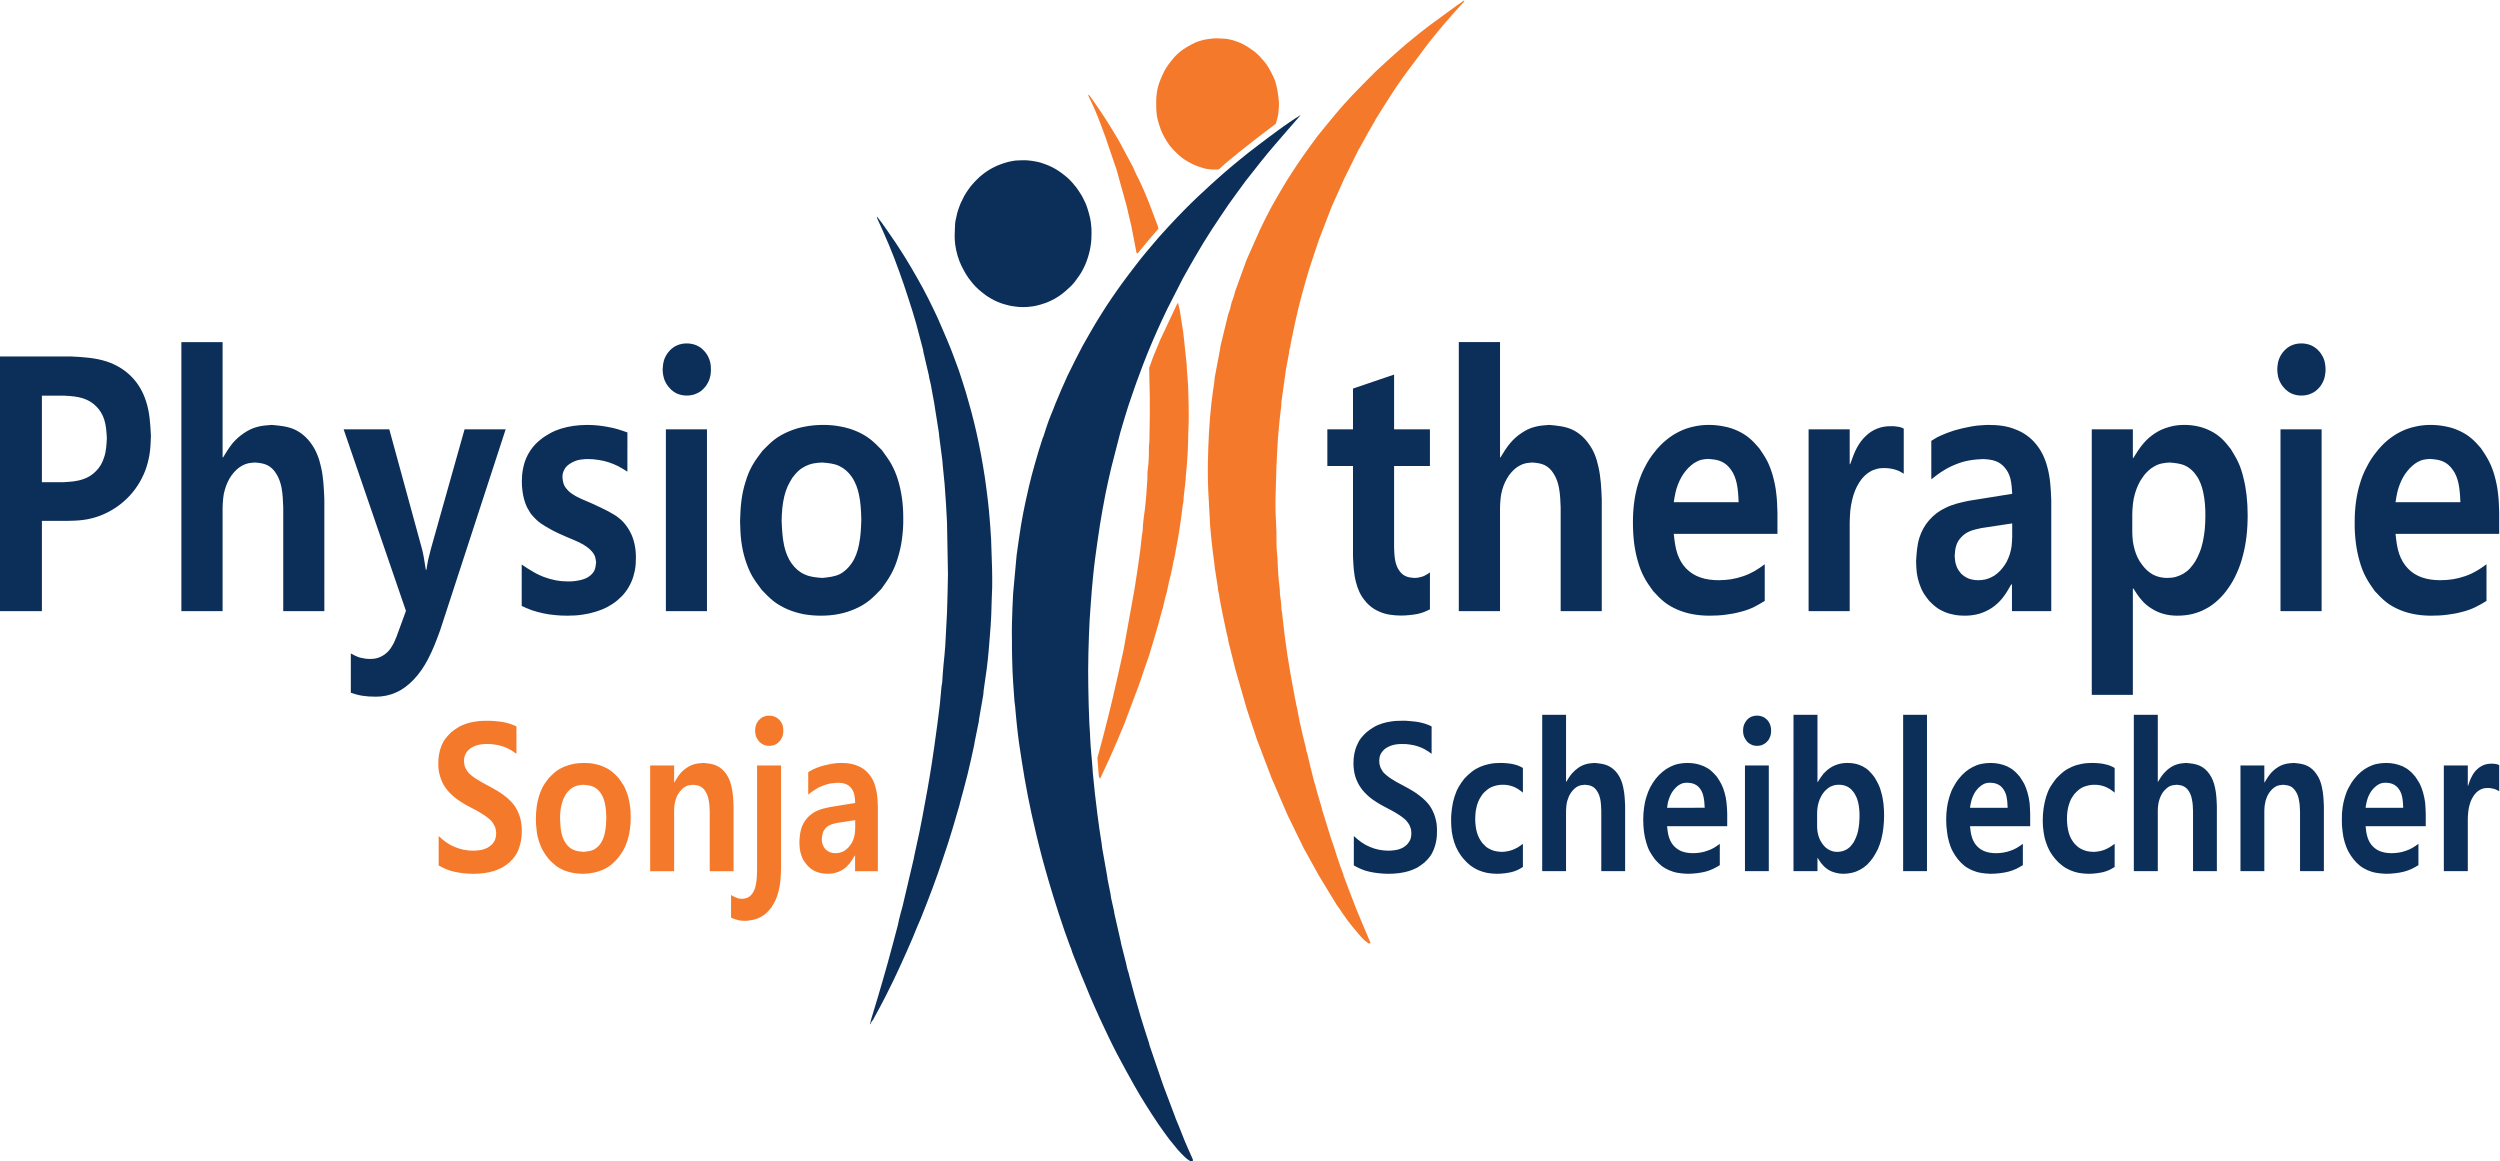 <?xml version="1.0" encoding="UTF-8" standalone="no"?>
<!-- Created with Inkscape (http://www.inkscape.org/) -->

<svg
   version="1.1"
   id="svg14455"
   xml:space="preserve"
   width="283.32"
   height="131.601"
   viewBox="0 0 283.32 131.601"
   sodipodi:docname="Logo_Scheiblechner.svg"
   inkscape:version="1.1.1 (3bf5ae0d25, 2021-09-20)"
   xmlns:inkscape="http://www.inkscape.org/namespaces/inkscape"
   xmlns:sodipodi="http://sodipodi.sourceforge.net/DTD/sodipodi-0.dtd"
   xmlns="http://www.w3.org/2000/svg"
   xmlns:svg="http://www.w3.org/2000/svg"><defs
     id="defs14459"><clipPath
       clipPathUnits="userSpaceOnUse"
       id="clipPath14469"><path
         d="M 0,183.732 H 325.465 V 0 H 0 Z"
         id="path14467" /></clipPath></defs><sodipodi:namedview
     id="namedview14457"
     pagecolor="#ffffff"
     bordercolor="#666666"
     borderopacity="1.0"
     inkscape:pageshadow="2"
     inkscape:pageopacity="0.0"
     inkscape:pagecheckerboard="0"
     showgrid="false"
     inkscape:zoom="1.5960748"
     inkscape:cx="133.4524"
     inkscape:cy="134.07893"
     inkscape:window-width="1920"
     inkscape:window-height="986"
     inkscape:window-x="-11"
     inkscape:window-y="-11"
     inkscape:window-maximized="1"
     inkscape:current-layer="g14461"
     lock-margins="true"
     fit-margin-top="0"
     fit-margin-left="0"
     fit-margin-right="0"
     fit-margin-bottom="0" /><g
     id="g14461"
     inkscape:groupmode="layer"
     inkscape:label="Logo_Scheiblechner"
     transform="matrix(1.333,0,0,-1.333,-75.429,206.241)"><g
       id="g14463"><g
         id="g14465"
         clip-path="url(#clipPath14469)"><g
           id="g14471"
           transform="translate(143.23,128.62)"><path
             d="M 0,0 C -0.244,0.031 -0.499,0.051 -0.754,0.102 -0.886,0.133 -1.019,0.163 -1.151,0.204 -1.273,0.235 -1.385,0.265 -1.497,0.306 -1.722,0.387 -1.946,0.479 -2.16,0.591 -2.374,0.703 -2.577,0.825 -2.781,0.958 -2.914,1.06 -3.046,1.152 -3.178,1.264 -3.372,1.416 -3.556,1.579 -3.729,1.763 -3.871,1.905 -4.004,2.068 -4.126,2.231 -4.238,2.374 -4.35,2.517 -4.442,2.669 -4.544,2.832 -4.645,2.995 -4.727,3.158 -4.798,3.291 -4.87,3.423 -4.931,3.556 -5.053,3.821 -5.155,4.096 -5.236,4.371 -5.328,4.697 -5.4,5.013 -5.44,5.339 c -0.031,0.254 -0.041,0.509 -0.041,0.764 0,0.193 0.01,0.397 0.021,0.601 0,0.142 0.01,0.285 0.02,0.428 0.02,0.163 0.051,0.315 0.092,0.479 0.03,0.132 0.061,0.264 0.091,0.407 0.082,0.265 0.173,0.54 0.286,0.805 0.091,0.204 0.193,0.407 0.295,0.601 0.122,0.204 0.245,0.418 0.387,0.601 0.082,0.122 0.183,0.245 0.275,0.357 0.153,0.173 0.306,0.346 0.469,0.499 0.132,0.132 0.275,0.265 0.427,0.377 0.123,0.102 0.255,0.193 0.388,0.285 0.163,0.112 0.336,0.214 0.519,0.306 0.214,0.112 0.438,0.214 0.673,0.295 0.214,0.082 0.438,0.143 0.662,0.204 0.194,0.041 0.377,0.081 0.571,0.102 0.132,0.01 0.275,0.02 0.407,0.02 0.183,0 0.377,0.01 0.56,0 0.255,-0.02 0.5,-0.051 0.754,-0.102 0.133,-0.02 0.265,-0.061 0.398,-0.091 C 1.916,12.246 2.017,12.205 2.119,12.175 2.364,12.093 2.598,11.991 2.822,11.879 2.985,11.798 3.128,11.706 3.281,11.614 3.474,11.492 3.658,11.36 3.831,11.217 3.994,11.095 4.146,10.962 4.289,10.82 4.452,10.657 4.595,10.494 4.738,10.31 4.85,10.178 4.951,10.045 5.043,9.903 5.145,9.75 5.247,9.587 5.349,9.424 5.451,9.23 5.553,9.027 5.644,8.823 5.716,8.65 5.777,8.487 5.828,8.314 5.899,8.079 5.97,7.845 6.021,7.611 6.072,7.397 6.103,7.173 6.123,6.959 6.154,6.734 6.154,6.52 6.154,6.296 6.154,6.133 6.154,5.96 6.143,5.797 6.133,5.542 6.103,5.288 6.052,5.043 6.031,4.89 5.991,4.737 5.95,4.585 5.899,4.361 5.828,4.136 5.746,3.923 5.695,3.77 5.634,3.627 5.563,3.474 5.481,3.291 5.379,3.107 5.277,2.924 5.155,2.731 5.033,2.547 4.901,2.374 4.778,2.191 4.646,2.027 4.493,1.865 4.381,1.742 4.248,1.63 4.126,1.518 3.974,1.376 3.81,1.233 3.647,1.11 3.556,1.039 3.464,0.978 3.362,0.907 3.148,0.764 2.914,0.632 2.669,0.52 2.527,0.448 2.374,0.398 2.221,0.336 1.977,0.255 1.722,0.163 1.467,0.112 1.304,0.071 1.131,0.051 0.958,0.031 0.856,0.021 0.764,0.01 0.662,0 0.438,-0.01 0.224,-0.01 0,0 m -12.643,-60.985 -0.031,0.031 0.082,0.356 c 0.204,0.683 0.407,1.376 0.621,2.058 0.265,0.917 0.54,1.834 0.795,2.761 0.295,1.06 0.57,2.119 0.856,3.189 0.071,0.336 0.142,0.673 0.234,1.009 0.051,0.193 0.112,0.387 0.163,0.58 l 0.958,4.076 0.051,0.275 c 0.142,0.672 0.295,1.344 0.438,2.017 0.173,0.835 0.326,1.681 0.478,2.516 0.143,0.744 0.276,1.488 0.398,2.231 0.133,0.815 0.265,1.641 0.377,2.456 0.102,0.693 0.194,1.375 0.285,2.068 0.071,0.519 0.133,1.039 0.194,1.559 0.051,0.509 0.102,1.008 0.142,1.518 0.021,0.122 0.041,0.244 0.061,0.376 0.021,0.204 0.031,0.418 0.041,0.632 0.031,0.561 0.102,1.121 0.153,1.681 0.051,0.499 0.082,0.988 0.102,1.488 0.041,0.703 0.081,1.416 0.112,2.119 0.041,1.09 0.061,2.18 0.081,3.27 l -0.081,4.432 c -0.061,1.08 -0.112,2.16 -0.204,3.23 -0.051,0.509 -0.102,1.018 -0.153,1.538 l -0.04,0.479 -0.255,1.956 -0.041,0.407 -0.336,2.119 -0.051,0.347 -0.234,1.263 c -0.02,0.102 -0.031,0.204 -0.051,0.306 -0.041,0.203 -0.092,0.397 -0.143,0.601 l -0.041,0.254 -0.458,1.957 -0.03,0.203 c -0.184,0.724 -0.378,1.447 -0.571,2.17 -0.214,0.744 -0.438,1.478 -0.683,2.211 -0.244,0.764 -0.499,1.518 -0.774,2.272 -0.275,0.764 -0.56,1.518 -0.876,2.262 -0.326,0.774 -0.662,1.528 -1.009,2.282 v 0.112 l 0.398,-0.509 c 0.377,-0.541 0.764,-1.081 1.131,-1.631 0.305,-0.458 0.611,-0.927 0.906,-1.406 0.326,-0.529 0.642,-1.069 0.948,-1.609 0.346,-0.601 0.672,-1.203 0.978,-1.814 0.275,-0.53 0.519,-1.07 0.774,-1.599 0.285,-0.662 0.581,-1.325 0.856,-1.987 0.214,-0.509 0.418,-1.009 0.601,-1.528 0.255,-0.652 0.489,-1.324 0.693,-1.997 0.173,-0.519 0.325,-1.039 0.468,-1.559 0.184,-0.621 0.347,-1.243 0.5,-1.864 0.132,-0.55 0.264,-1.111 0.376,-1.661 0.143,-0.682 0.276,-1.375 0.388,-2.068 0.112,-0.631 0.203,-1.273 0.285,-1.915 0.081,-0.611 0.153,-1.223 0.214,-1.834 0.081,-0.815 0.132,-1.63 0.183,-2.445 0.031,-0.825 0.061,-1.65 0.082,-2.465 0.01,-0.541 0.02,-1.081 0.01,-1.621 -0.01,-0.264 -0.021,-0.529 -0.031,-0.804 -0.02,-0.53 -0.03,-1.07 -0.051,-1.61 -0.02,-0.52 -0.061,-1.039 -0.102,-1.559 -0.071,-0.978 -0.152,-1.956 -0.275,-2.924 -0.081,-0.621 -0.173,-1.242 -0.265,-1.864 l -0.03,-0.357 -0.357,-2.058 -0.03,-0.254 -0.347,-1.712 -0.04,-0.255 c -0.184,-0.855 -0.367,-1.711 -0.581,-2.567 -0.194,-0.795 -0.418,-1.579 -0.632,-2.374 l -0.03,-0.142 c -0.194,-0.673 -0.387,-1.345 -0.591,-2.018 -0.245,-0.815 -0.499,-1.62 -0.774,-2.414 -0.296,-0.917 -0.622,-1.824 -0.958,-2.731 -0.316,-0.835 -0.642,-1.681 -0.978,-2.516 -0.112,-0.265 -0.234,-0.53 -0.346,-0.805 -0.113,-0.265 -0.214,-0.54 -0.327,-0.805 -0.346,-0.804 -0.702,-1.619 -1.069,-2.414 -0.398,-0.866 -0.805,-1.722 -1.243,-2.578 -0.346,-0.672 -0.703,-1.345 -1.07,-2.007 -0.061,-0.081 -0.132,-0.163 -0.173,-0.244 -0.02,-0.051 -0.031,-0.102 -0.051,-0.143 M 14.61,-72.64 c -0.051,0.02 -0.102,0.051 -0.143,0.072 -0.153,0.091 -0.285,0.213 -0.407,0.325 -0.214,0.204 -0.418,0.418 -0.602,0.632 -0.234,0.275 -0.458,0.55 -0.682,0.835 -0.326,0.428 -0.632,0.867 -0.938,1.305 -0.376,0.56 -0.743,1.12 -1.1,1.691 -0.336,0.53 -0.652,1.069 -0.957,1.609 -0.225,0.398 -0.438,0.795 -0.663,1.193 -0.264,0.499 -0.54,0.998 -0.805,1.497 -0.509,0.978 -0.978,1.976 -1.446,2.985 -0.296,0.652 -0.591,1.304 -0.866,1.956 -0.214,0.51 -0.418,1.009 -0.622,1.518 l -0.05,0.102 -0.795,2.007 -0.133,0.408 -0.061,0.132 c -0.163,0.448 -0.316,0.887 -0.478,1.325 -0.337,0.988 -0.663,1.976 -0.969,2.974 -0.234,0.765 -0.458,1.518 -0.672,2.282 -0.102,0.367 -0.204,0.744 -0.305,1.111 -0.164,0.611 -0.306,1.233 -0.459,1.844 -0.132,0.57 -0.265,1.141 -0.397,1.722 -0.224,0.998 -0.408,2.007 -0.591,3.015 -0.163,0.989 -0.326,1.977 -0.469,2.965 -0.071,0.53 -0.142,1.07 -0.193,1.599 -0.062,0.551 -0.102,1.091 -0.153,1.631 l -0.051,0.387 c -0.041,0.53 -0.082,1.059 -0.112,1.579 -0.041,0.642 -0.071,1.283 -0.082,1.915 -0.02,0.571 -0.02,1.141 -0.02,1.712 -0.01,0.458 -0.01,0.907 0,1.365 0.01,0.876 0.061,1.742 0.102,2.618 l 0.295,3.22 c 0.122,0.866 0.235,1.722 0.377,2.577 0.112,0.673 0.245,1.345 0.387,2.007 0.092,0.438 0.194,0.877 0.296,1.314 0.153,0.622 0.305,1.243 0.489,1.865 0.203,0.744 0.438,1.477 0.672,2.211 l 0.051,0.102 c 0.194,0.601 0.377,1.192 0.611,1.772 0.092,0.204 0.174,0.408 0.255,0.622 0.051,0.122 0.092,0.255 0.143,0.377 0.336,0.815 0.682,1.63 1.049,2.424 0.224,0.459 0.448,0.907 0.672,1.355 0.204,0.388 0.398,0.775 0.601,1.162 0.245,0.448 0.5,0.896 0.765,1.345 0.214,0.377 0.448,0.754 0.672,1.12 0.194,0.306 0.387,0.612 0.581,0.917 0.316,0.479 0.632,0.948 0.957,1.406 0.286,0.408 0.581,0.805 0.877,1.202 0.224,0.306 0.458,0.612 0.692,0.907 0.286,0.377 0.581,0.744 0.887,1.111 0.336,0.407 0.682,0.815 1.029,1.212 0.499,0.56 1.008,1.121 1.528,1.661 0.418,0.438 0.845,0.876 1.284,1.304 0.356,0.346 0.702,0.682 1.069,1.008 0.326,0.306 0.652,0.612 0.988,0.907 0.439,0.397 0.887,0.784 1.335,1.162 0.479,0.397 0.958,0.794 1.447,1.181 0.234,0.184 0.469,0.367 0.703,0.54 0.57,0.438 1.141,0.866 1.712,1.284 0.366,0.265 0.723,0.53 1.09,0.774 0.285,0.194 0.56,0.377 0.845,0.55 l 0.082,0.041 C 23.208,15.486 22.485,14.661 21.772,13.825 21.374,13.367 20.987,12.898 20.61,12.429 20.152,11.859 19.693,11.278 19.245,10.698 18.766,10.045 18.277,9.383 17.809,8.721 17.574,8.385 17.35,8.049 17.126,7.712 16.627,6.969 16.138,6.225 15.669,5.461 15.415,5.043 15.16,4.615 14.915,4.187 14.569,3.596 14.243,3.005 13.917,2.425 L 12.582,-0.193 C 12.277,-0.835 11.971,-1.467 11.696,-2.099 11.431,-2.7 11.176,-3.291 10.932,-3.892 10.799,-4.228 10.667,-4.564 10.535,-4.9 10.341,-5.4 10.157,-5.909 9.974,-6.408 9.74,-7.091 9.495,-7.763 9.271,-8.446 9.037,-9.189 8.813,-9.933 8.599,-10.677 l -0.764,-2.975 c -0.174,-0.733 -0.336,-1.477 -0.489,-2.21 -0.174,-0.877 -0.326,-1.753 -0.469,-2.619 -0.143,-0.947 -0.285,-1.885 -0.407,-2.822 -0.072,-0.57 -0.143,-1.141 -0.194,-1.711 -0.041,-0.377 -0.071,-0.744 -0.102,-1.111 -0.071,-0.846 -0.122,-1.681 -0.183,-2.526 -0.041,-0.917 -0.082,-1.845 -0.102,-2.762 -0.01,-0.488 -0.021,-0.977 -0.021,-1.467 0,-0.448 0,-0.906 0.011,-1.355 0.01,-1.059 0.05,-2.118 0.091,-3.178 0.021,-0.265 0.041,-0.54 0.051,-0.805 0.021,-0.387 0.031,-0.774 0.061,-1.161 0.041,-0.551 0.102,-1.101 0.143,-1.661 0.02,-0.204 0.031,-0.397 0.041,-0.601 0.112,-1.161 0.234,-2.323 0.387,-3.474 0.102,-0.825 0.224,-1.651 0.357,-2.476 l 0.04,-0.346 0.438,-2.476 0.031,-0.244 0.254,-1.264 0.041,-0.305 0.255,-1.141 0.031,-0.214 0.54,-2.374 0.03,-0.174 0.448,-1.772 c 0.021,-0.071 0.031,-0.143 0.041,-0.214 0.041,-0.194 0.102,-0.377 0.163,-0.56 l 0.031,-0.143 c 0.305,-1.161 0.621,-2.333 0.968,-3.484 0.234,-0.775 0.478,-1.539 0.733,-2.313 l 0.031,-0.153 1.171,-3.423 1.009,-2.669 0.051,-0.153 c 0.081,-0.194 0.163,-0.387 0.244,-0.581 0.174,-0.448 0.347,-0.896 0.53,-1.334 0.204,-0.489 0.428,-0.978 0.642,-1.457 0.031,-0.071 0.061,-0.143 0.031,-0.204 0,-0.02 -0.021,-0.041 -0.031,-0.051 z"
             style="fill:#0c2f59;fill-opacity:1;fill-rule:nonzero;stroke:none"
             id="path14473" /></g><g
           id="g14475"
           transform="translate(159.653,140.306)"><path
             d="m 0,0 c -0.132,0.01 -0.265,0.02 -0.397,0.041 -0.143,0.02 -0.275,0.05 -0.408,0.091 -0.183,0.051 -0.367,0.123 -0.55,0.194 -0.224,0.081 -0.448,0.183 -0.652,0.306 -0.204,0.112 -0.397,0.244 -0.581,0.376 -0.153,0.123 -0.295,0.245 -0.428,0.378 -0.224,0.203 -0.428,0.427 -0.611,0.662 -0.071,0.091 -0.132,0.193 -0.194,0.285 -0.152,0.224 -0.285,0.458 -0.397,0.693 -0.071,0.152 -0.143,0.305 -0.193,0.458 -0.082,0.214 -0.143,0.428 -0.204,0.652 -0.051,0.184 -0.092,0.367 -0.112,0.551 -0.031,0.224 -0.041,0.437 -0.041,0.662 -0.01,0.336 -0.01,0.672 0.031,1.008 0.02,0.194 0.051,0.397 0.102,0.601 0.05,0.204 0.112,0.408 0.193,0.601 0.112,0.296 0.245,0.581 0.387,0.856 0.051,0.102 0.112,0.204 0.184,0.306 0.112,0.173 0.234,0.336 0.367,0.499 0.091,0.122 0.193,0.245 0.295,0.357 0.153,0.162 0.316,0.315 0.489,0.458 0.153,0.122 0.326,0.244 0.499,0.346 0.112,0.072 0.234,0.143 0.357,0.204 0.132,0.071 0.275,0.143 0.407,0.204 0.183,0.081 0.367,0.143 0.561,0.193 0.234,0.072 0.468,0.102 0.702,0.133 0.194,0.031 0.398,0.041 0.601,0.041 0.133,0 0.266,-0.01 0.408,-0.021 0.132,0 0.265,-0.01 0.397,-0.02 0.174,-0.031 0.336,-0.071 0.51,-0.112 C 2.048,10.901 2.374,10.789 2.669,10.626 2.832,10.544 2.975,10.443 3.128,10.351 3.26,10.259 3.403,10.168 3.535,10.066 3.708,9.933 3.882,9.78 4.034,9.617 4.136,9.505 4.238,9.393 4.34,9.271 4.422,9.179 4.503,9.077 4.585,8.976 4.717,8.792 4.829,8.588 4.941,8.384 5.094,8.099 5.247,7.804 5.349,7.498 5.42,7.274 5.471,7.04 5.522,6.805 5.553,6.602 5.593,6.408 5.614,6.204 5.634,6.082 5.644,5.97 5.654,5.848 5.675,5.644 5.665,5.45 5.654,5.247 5.634,4.971 5.614,4.697 5.553,4.442 5.512,4.248 5.451,4.065 5.389,3.882 4.941,3.545 4.483,3.199 4.034,2.853 3.851,2.71 3.658,2.567 3.474,2.425 L 3.382,2.343 2.129,1.365 2.089,1.314 C 1.722,1.029 1.365,0.733 1.009,0.428 0.876,0.305 0.744,0.183 0.611,0.061 L 0.499,0 Z m -6.398,-7.132 -0.051,0.072 -0.428,2.231 c -0.051,0.204 -0.102,0.397 -0.142,0.601 -0.092,0.356 -0.164,0.703 -0.245,1.059 l -0.866,3.128 -0.978,2.863 c -0.295,0.815 -0.601,1.63 -0.947,2.425 -0.153,0.336 -0.316,0.672 -0.469,1.008 -0.02,0.041 -0.041,0.082 -0.031,0.102 0.011,0.01 0.071,-0.03 0.133,-0.081 0.204,-0.296 0.407,-0.581 0.611,-0.876 0.326,-0.469 0.632,-0.938 0.937,-1.417 0.336,-0.529 0.652,-1.059 0.968,-1.599 l 1.162,-2.17 c 0.04,-0.102 0.081,-0.204 0.132,-0.306 0.102,-0.244 0.224,-0.479 0.346,-0.713 0.326,-0.652 0.602,-1.324 0.877,-1.997 l 0.764,-2.027 0.04,-0.204 c -0.305,-0.356 -0.6,-0.703 -0.906,-1.059 -0.275,-0.337 -0.561,-0.673 -0.836,-1.009 z m -3.168,-44.653 v 0 l -0.082,0.203 -0.122,1.559 c 0.153,0.57 0.306,1.131 0.458,1.701 0.265,1.029 0.53,2.058 0.774,3.087 0.337,1.437 0.663,2.884 0.979,4.33 l 0.947,5.247 c 0.173,1.1 0.346,2.211 0.489,3.321 0.041,0.398 0.092,0.805 0.133,1.213 0.02,0.112 0.04,0.234 0.061,0.346 0.02,0.173 0.02,0.336 0.03,0.51 0.031,0.448 0.102,0.906 0.163,1.354 0.102,0.856 0.163,1.712 0.214,2.568 0,0.204 0,0.408 0.01,0.611 0.021,0.214 0.051,0.438 0.072,0.652 0.051,0.52 0.051,1.039 0.051,1.559 l 0.04,0.408 c 0.011,0.437 0.021,0.875 0.021,1.304 0.02,0.855 0.02,1.721 0.01,2.577 -0.01,0.785 -0.031,1.579 -0.051,2.364 l 0.326,0.906 0.061,0.153 0.54,1.304 1.447,3.077 0.01,0.051 h 0.082 l 0.142,-0.601 0.296,-1.915 0.285,-2.67 c 0,-0.153 0.01,-0.305 0.02,-0.458 0.011,-0.255 0.041,-0.499 0.061,-0.754 0.062,-0.724 0.062,-1.447 0.082,-2.17 0.01,-0.499 0.02,-1.009 0.01,-1.508 -0.01,-0.255 -0.02,-0.499 -0.03,-0.754 -0.021,-0.652 -0.021,-1.314 -0.062,-1.966 -0.03,-0.622 -0.092,-1.243 -0.152,-1.864 l -0.011,-0.306 -0.173,-1.508 c 0,-0.153 -0.01,-0.306 -0.03,-0.448 -0.011,-0.092 -0.031,-0.173 -0.051,-0.255 -0.102,-0.825 -0.204,-1.65 -0.347,-2.476 -0.091,-0.55 -0.203,-1.11 -0.305,-1.67 l -0.082,-0.438 -0.051,-0.153 c -0.071,-0.408 -0.143,-0.805 -0.244,-1.213 -0.041,-0.173 -0.082,-0.346 -0.133,-0.529 -0.081,-0.357 -0.163,-0.714 -0.234,-1.08 l -0.061,-0.163 -0.245,-1.05 -0.041,-0.102 c -0.112,-0.417 -0.224,-0.835 -0.336,-1.253 -0.224,-0.795 -0.468,-1.579 -0.703,-2.374 l -0.071,-0.244 c -0.112,-0.326 -0.224,-0.642 -0.336,-0.958 -0.173,-0.519 -0.347,-1.039 -0.53,-1.558 l -1.253,-3.332 c -0.418,-0.998 -0.825,-1.987 -1.274,-2.975 -0.244,-0.54 -0.499,-1.069 -0.753,-1.609 z m 22.872,-14.019 c -0.102,0.071 -0.204,0.143 -0.306,0.224 -0.245,0.204 -0.459,0.448 -0.662,0.703 -0.296,0.346 -0.581,0.693 -0.846,1.05 -0.265,0.356 -0.509,0.723 -0.754,1.089 l -0.153,0.204 -1.518,2.496 -1.304,2.354 -1.365,2.801 -1.355,3.138 -1.263,3.322 -0.856,2.577 -0.958,3.332 -0.59,2.363 -0.031,0.204 c -0.122,0.52 -0.245,1.039 -0.347,1.569 -0.142,0.662 -0.275,1.335 -0.397,2.007 -0.01,0.092 -0.01,0.173 -0.03,0.255 -0.011,0.081 -0.041,0.163 -0.062,0.254 -0.03,0.112 -0.03,0.235 -0.04,0.347 l -0.255,1.62 -0.041,0.397 c -0.051,0.387 -0.102,0.774 -0.152,1.161 -0.082,0.673 -0.143,1.345 -0.204,2.018 l -0.163,3.015 c -0.011,0.337 -0.021,0.673 -0.031,1.009 0,0.438 -0.01,0.876 0,1.314 0.01,0.876 0.051,1.742 0.092,2.618 0.051,0.826 0.112,1.651 0.204,2.466 0.071,0.621 0.163,1.243 0.254,1.864 l 0.031,0.357 0.458,2.414 0.021,0.204 0.672,2.771 c 0.061,0.153 0.122,0.306 0.163,0.469 0.041,0.183 0.072,0.367 0.132,0.54 0.041,0.132 0.092,0.265 0.143,0.397 0.061,0.173 0.102,0.336 0.143,0.51 l 0.967,2.669 1.162,2.618 c 0.316,0.642 0.621,1.284 0.968,1.915 0.336,0.612 0.693,1.213 1.049,1.814 0.143,0.234 0.286,0.469 0.428,0.703 l 0.072,0.102 c 0.346,0.54 0.703,1.08 1.069,1.61 0.438,0.631 0.897,1.253 1.355,1.864 0.479,0.591 0.958,1.182 1.447,1.763 0.295,0.346 0.581,0.692 0.886,1.018 0.306,0.347 0.622,0.673 0.938,0.999 0.54,0.56 1.079,1.1 1.63,1.65 0.662,0.611 1.334,1.233 2.007,1.824 0.397,0.346 0.794,0.682 1.202,1.008 0.367,0.306 0.743,0.601 1.12,0.887 l 0.306,0.234 2.272,1.661 0.581,0.397 0.02,0.01 V 14.283 C 21.008,13.835 20.6,13.397 20.203,12.939 19.846,12.531 19.49,12.123 19.143,11.696 18.898,11.4 18.654,11.094 18.41,10.789 L 18.369,10.738 C 17.992,10.229 17.615,9.729 17.238,9.22 16.871,8.741 16.515,8.252 16.158,7.763 15.852,7.335 15.557,6.897 15.272,6.459 14.803,5.746 14.355,5.023 13.907,4.299 L 13.764,4.034 C 13.591,3.739 13.418,3.454 13.255,3.158 13,2.71 12.766,2.262 12.521,1.824 L 12.45,1.722 11.227,-0.754 10.127,-3.209 9.067,-5.96 C 8.782,-6.826 8.487,-7.682 8.211,-8.548 7.998,-9.251 7.804,-9.954 7.611,-10.657 7.407,-11.4 7.223,-12.154 7.06,-12.908 6.928,-13.509 6.806,-14.11 6.683,-14.701 l -0.061,-0.408 c -0.02,-0.051 -0.04,-0.102 -0.051,-0.153 -0.03,-0.112 -0.041,-0.234 -0.051,-0.346 l -0.254,-1.365 -0.388,-2.772 -0.02,-0.397 C 5.797,-20.62 5.736,-21.089 5.695,-21.558 5.603,-22.424 5.542,-23.3 5.502,-24.176 5.461,-25.001 5.43,-25.816 5.41,-26.642 c -0.031,-0.927 -0.061,-1.854 -0.021,-2.771 0.021,-0.468 0.052,-0.947 0.062,-1.416 0.01,-0.519 -0.01,-1.039 0.03,-1.558 0.021,-0.235 0.051,-0.469 0.061,-0.703 0.021,-0.306 0.031,-0.612 0.041,-0.907 0.02,-0.571 0.092,-1.141 0.153,-1.712 0.01,-0.203 0.01,-0.407 0.041,-0.611 0.02,-0.153 0.05,-0.296 0.061,-0.448 0.03,-0.204 0.02,-0.408 0.04,-0.612 0.011,-0.102 0.031,-0.193 0.051,-0.295 0.072,-0.662 0.143,-1.314 0.225,-1.966 0.142,-1.101 0.305,-2.191 0.499,-3.271 0.102,-0.591 0.214,-1.181 0.326,-1.773 0.02,-0.101 0.03,-0.193 0.051,-0.295 0.01,-0.071 0.03,-0.132 0.051,-0.204 0.02,-0.081 0.03,-0.173 0.04,-0.254 0.021,-0.102 0.041,-0.204 0.072,-0.296 0.071,-0.387 0.142,-0.774 0.224,-1.161 0.163,-0.785 0.356,-1.559 0.55,-2.323 0.01,-0.071 0.01,-0.133 0.031,-0.194 0.01,-0.071 0.04,-0.142 0.071,-0.214 0.163,-0.702 0.326,-1.406 0.509,-2.108 0.224,-0.856 0.479,-1.712 0.734,-2.568 l 0.04,-0.204 0.041,-0.101 0.714,-2.313 c 0.101,-0.265 0.193,-0.52 0.275,-0.785 0.081,-0.244 0.152,-0.489 0.224,-0.723 0.163,-0.499 0.346,-0.998 0.53,-1.487 l 0.04,-0.184 0.031,-0.051 c 0.153,-0.397 0.295,-0.805 0.448,-1.202 0.153,-0.387 0.296,-0.774 0.448,-1.161 l 0.143,-0.377 1.212,-2.884 z"
             style="fill:#f5792a;fill-opacity:1;fill-rule:nonzero;stroke:none"
             id="path14477" /></g><g
           id="g14479"
           transform="translate(123.038,110.455)"><path
             d="m 0,0 c 0.031,-0.713 0.061,-1.437 0.214,-2.129 0.122,-0.54 0.316,-1.07 0.652,-1.529 0.275,-0.387 0.652,-0.723 1.08,-0.906 0.458,-0.224 0.988,-0.265 1.508,-0.306 0.509,0.051 1.008,0.102 1.457,0.306 0.417,0.204 0.774,0.55 1.039,0.937 0.326,0.469 0.509,1.009 0.621,1.559 0.153,0.723 0.184,1.457 0.204,2.18 C 6.755,0.825 6.724,1.538 6.571,2.231 6.459,2.761 6.266,3.291 5.95,3.739 5.685,4.126 5.318,4.452 4.9,4.646 4.462,4.86 3.953,4.9 3.444,4.941 3.179,4.931 2.924,4.911 2.669,4.86 2.435,4.809 2.211,4.727 1.987,4.615 1.773,4.503 1.579,4.371 1.406,4.208 1.212,4.034 1.06,3.83 0.907,3.637 0.764,3.392 0.621,3.158 0.509,2.914 0.387,2.639 0.296,2.353 0.224,2.058 0.153,1.742 0.092,1.416 0.061,1.09 0.02,0.734 0.01,0.367 0,0 m -3.535,-0.061 c 0.02,0.601 0.041,1.202 0.122,1.803 0.071,0.54 0.184,1.07 0.357,1.599 0.142,0.489 0.336,0.958 0.591,1.396 0.244,0.428 0.539,0.815 0.835,1.203 0.336,0.336 0.662,0.682 1.039,0.967 0.367,0.276 0.774,0.5 1.212,0.683 C 1.06,7.773 1.518,7.916 1.997,7.998 2.506,8.099 3.026,8.14 3.546,8.14 4.045,8.14 4.544,8.099 5.033,7.998 5.491,7.916 5.94,7.784 6.367,7.6 6.775,7.427 7.172,7.203 7.529,6.928 7.885,6.653 8.212,6.316 8.527,5.99 8.802,5.603 9.088,5.226 9.322,4.819 9.556,4.391 9.75,3.932 9.893,3.464 c 0.152,-0.51 0.264,-1.019 0.336,-1.539 0.081,-0.57 0.112,-1.141 0.112,-1.721 0.01,-0.601 -0.031,-1.192 -0.112,-1.783 -0.072,-0.55 -0.194,-1.08 -0.357,-1.6 C 9.729,-3.668 9.536,-4.146 9.281,-4.595 9.047,-5.023 8.751,-5.42 8.466,-5.818 8.13,-6.164 7.804,-6.51 7.427,-6.806 7.071,-7.091 6.663,-7.325 6.235,-7.509 5.797,-7.702 5.338,-7.845 4.87,-7.936 4.371,-8.038 3.851,-8.079 3.342,-8.079 c -0.5,0 -1.009,0.041 -1.498,0.132 -0.458,0.092 -0.907,0.224 -1.335,0.408 -0.428,0.183 -0.825,0.407 -1.181,0.682 -0.367,0.286 -0.683,0.622 -1.009,0.958 -0.285,0.377 -0.571,0.764 -0.815,1.172 -0.245,0.428 -0.428,0.896 -0.581,1.365 -0.163,0.509 -0.275,1.029 -0.346,1.559 -0.082,0.58 -0.092,1.161 -0.112,1.742 m -6.306,7.824 h 3.494 V -7.692 h -3.494 z m -0.276,5.094 c 0.011,0.153 0.021,0.306 0.041,0.448 0.021,0.143 0.061,0.286 0.102,0.418 0.051,0.133 0.112,0.255 0.183,0.377 0.072,0.122 0.163,0.234 0.255,0.336 0.092,0.102 0.194,0.194 0.306,0.275 0.102,0.082 0.224,0.143 0.346,0.194 0.122,0.061 0.255,0.092 0.387,0.122 0.143,0.031 0.286,0.041 0.428,0.041 0.143,0 0.285,-0.01 0.418,-0.041 0.132,-0.02 0.265,-0.061 0.387,-0.112 0.122,-0.051 0.244,-0.122 0.357,-0.194 0.112,-0.081 0.213,-0.173 0.305,-0.274 0.102,-0.102 0.184,-0.215 0.265,-0.337 0.071,-0.122 0.133,-0.244 0.183,-0.377 0.051,-0.132 0.082,-0.275 0.112,-0.417 0.021,-0.153 0.031,-0.306 0.031,-0.459 0,-0.153 -0.01,-0.306 -0.031,-0.458 -0.03,-0.143 -0.061,-0.286 -0.112,-0.418 -0.05,-0.133 -0.112,-0.255 -0.183,-0.377 -0.071,-0.122 -0.153,-0.234 -0.255,-0.336 -0.091,-0.102 -0.193,-0.194 -0.305,-0.275 -0.112,-0.082 -0.235,-0.143 -0.357,-0.194 -0.122,-0.061 -0.254,-0.102 -0.387,-0.122 -0.143,-0.031 -0.285,-0.041 -0.428,-0.041 -0.142,0 -0.285,0.01 -0.428,0.041 -0.132,0.03 -0.265,0.071 -0.387,0.122 -0.122,0.051 -0.234,0.123 -0.346,0.204 -0.112,0.081 -0.214,0.173 -0.306,0.285 -0.092,0.102 -0.183,0.214 -0.255,0.336 -0.071,0.123 -0.132,0.245 -0.183,0.377 -0.041,0.133 -0.081,0.276 -0.102,0.408 -0.03,0.153 -0.03,0.306 -0.041,0.448 M -22.098,-3.729 c 0.316,-0.214 0.642,-0.438 0.978,-0.621 0.306,-0.184 0.632,-0.337 0.968,-0.459 0.306,-0.112 0.632,-0.204 0.958,-0.265 0.316,-0.061 0.642,-0.091 0.958,-0.091 0.366,-0.01 0.723,0.02 1.08,0.102 0.264,0.061 0.54,0.142 0.764,0.305 0.193,0.133 0.366,0.306 0.468,0.51 0.102,0.214 0.122,0.468 0.153,0.713 -0.031,0.193 -0.051,0.377 -0.122,0.55 -0.082,0.183 -0.214,0.356 -0.367,0.499 -0.183,0.183 -0.387,0.326 -0.611,0.459 -0.265,0.152 -0.56,0.285 -0.846,0.407 -0.438,0.183 -0.866,0.357 -1.294,0.56 -0.346,0.163 -0.692,0.347 -1.029,0.551 -0.275,0.162 -0.54,0.336 -0.774,0.55 -0.183,0.163 -0.346,0.356 -0.51,0.55 -0.111,0.183 -0.234,0.377 -0.336,0.57 -0.101,0.214 -0.173,0.428 -0.234,0.652 -0.071,0.245 -0.112,0.489 -0.143,0.734 -0.04,0.265 -0.05,0.54 -0.05,0.805 0,0.356 0.03,0.713 0.101,1.059 0.062,0.326 0.153,0.642 0.286,0.938 0.132,0.295 0.295,0.57 0.489,0.825 0.193,0.254 0.428,0.489 0.682,0.693 0.255,0.214 0.54,0.397 0.836,0.56 0.295,0.163 0.611,0.295 0.937,0.397 0.346,0.102 0.703,0.184 1.059,0.235 0.388,0.05 0.775,0.081 1.172,0.081 0.285,0 0.571,-0.02 0.856,-0.041 0.285,-0.03 0.57,-0.071 0.846,-0.122 0.295,-0.051 0.58,-0.112 0.855,-0.193 0.286,-0.082 0.571,-0.184 0.856,-0.286 V 4.167 c -0.265,0.163 -0.52,0.326 -0.794,0.468 -0.266,0.133 -0.541,0.245 -0.826,0.336 -0.275,0.092 -0.57,0.154 -0.856,0.194 -0.295,0.051 -0.601,0.072 -0.906,0.072 -0.153,0 -0.306,-0.011 -0.459,-0.031 -0.132,-0.01 -0.275,-0.041 -0.407,-0.071 -0.123,-0.041 -0.245,-0.082 -0.367,-0.143 -0.112,-0.051 -0.214,-0.112 -0.316,-0.183 -0.102,-0.062 -0.183,-0.143 -0.265,-0.225 -0.071,-0.081 -0.132,-0.173 -0.183,-0.275 -0.051,-0.091 -0.082,-0.193 -0.112,-0.295 -0.021,-0.112 -0.031,-0.224 -0.031,-0.336 0.021,-0.194 0.041,-0.377 0.102,-0.55 0.061,-0.184 0.173,-0.347 0.306,-0.489 0.153,-0.174 0.326,-0.316 0.519,-0.428 0.224,-0.153 0.469,-0.265 0.714,-0.377 0.295,-0.122 0.58,-0.245 0.876,-0.377 0.254,-0.112 0.499,-0.224 0.743,-0.347 0.215,-0.102 0.418,-0.203 0.632,-0.315 0.163,-0.092 0.336,-0.184 0.499,-0.286 0.143,-0.081 0.285,-0.183 0.418,-0.295 0.132,-0.102 0.255,-0.214 0.367,-0.336 0.112,-0.123 0.214,-0.255 0.316,-0.398 0.101,-0.142 0.183,-0.285 0.265,-0.438 0.081,-0.152 0.152,-0.316 0.213,-0.479 0.061,-0.173 0.112,-0.346 0.153,-0.529 0.041,-0.184 0.072,-0.377 0.092,-0.561 0.02,-0.204 0.03,-0.407 0.03,-0.611 0,-0.367 -0.02,-0.744 -0.091,-1.11 -0.072,-0.337 -0.163,-0.663 -0.306,-0.979 -0.132,-0.295 -0.295,-0.58 -0.499,-0.845 -0.194,-0.265 -0.438,-0.499 -0.693,-0.713 -0.265,-0.224 -0.56,-0.408 -0.866,-0.571 -0.315,-0.163 -0.652,-0.295 -0.998,-0.397 -0.367,-0.112 -0.744,-0.194 -1.121,-0.245 -0.408,-0.061 -0.825,-0.081 -1.243,-0.081 -0.356,0 -0.723,0.01 -1.07,0.051 -0.346,0.03 -0.682,0.081 -1.008,0.153 -0.316,0.071 -0.632,0.152 -0.938,0.254 -0.305,0.112 -0.59,0.235 -0.876,0.367 z m -1.365,11.492 -5.563,-17.065 c -0.305,-0.845 -0.621,-1.681 -1.039,-2.475 -0.336,-0.642 -0.743,-1.253 -1.253,-1.773 -0.428,-0.438 -0.917,-0.825 -1.477,-1.06 -0.53,-0.244 -1.121,-0.356 -1.701,-0.356 -0.204,0 -0.408,0.01 -0.612,0.02 -0.183,0.021 -0.366,0.041 -0.55,0.061 -0.173,0.031 -0.336,0.062 -0.509,0.112 -0.153,0.041 -0.306,0.092 -0.459,0.143 v 3.342 c 0.133,-0.072 0.255,-0.143 0.388,-0.204 0.132,-0.061 0.264,-0.112 0.397,-0.153 0.143,-0.03 0.285,-0.061 0.417,-0.082 0.143,-0.02 0.286,-0.03 0.439,-0.03 0.244,0 0.489,0.03 0.723,0.112 0.224,0.082 0.438,0.204 0.621,0.357 0.204,0.163 0.367,0.366 0.499,0.591 0.164,0.254 0.286,0.54 0.398,0.825 l 0.805,2.201 -5.298,15.434 h 3.882 l 2.771,-10.137 c 0.02,-0.091 0.051,-0.193 0.071,-0.295 0.031,-0.133 0.051,-0.265 0.082,-0.398 0.03,-0.163 0.061,-0.336 0.081,-0.499 0.041,-0.204 0.071,-0.407 0.102,-0.611 h 0.051 c 0.02,0.132 0.041,0.265 0.061,0.397 0.031,0.143 0.051,0.286 0.081,0.428 0.041,0.153 0.072,0.306 0.113,0.459 0.04,0.162 0.081,0.326 0.122,0.489 l 2.863,10.167 z M -38.877,-7.692 h -3.495 v 8.813 c -0.02,0.56 -0.041,1.12 -0.142,1.67 -0.082,0.418 -0.214,0.826 -0.449,1.193 -0.183,0.305 -0.437,0.57 -0.743,0.723 -0.316,0.163 -0.683,0.204 -1.049,0.234 -0.194,-0.01 -0.398,-0.02 -0.581,-0.061 -0.184,-0.041 -0.367,-0.112 -0.53,-0.204 -0.173,-0.092 -0.326,-0.204 -0.469,-0.336 -0.153,-0.143 -0.295,-0.306 -0.417,-0.469 -0.133,-0.183 -0.245,-0.377 -0.337,-0.58 -0.102,-0.214 -0.183,-0.428 -0.244,-0.652 -0.072,-0.235 -0.122,-0.479 -0.143,-0.724 -0.03,-0.265 -0.041,-0.529 -0.051,-0.794 v -8.813 h -3.505 V 15.18 h 3.505 V 5.379 h 0.041 c 0.255,0.418 0.509,0.835 0.815,1.213 0.285,0.326 0.611,0.621 0.968,0.855 0.346,0.235 0.713,0.418 1.11,0.52 0.398,0.112 0.826,0.142 1.243,0.173 0.683,-0.061 1.355,-0.122 1.956,-0.397 0.55,-0.255 1.04,-0.683 1.396,-1.192 0.428,-0.581 0.683,-1.274 0.835,-1.977 0.214,-0.906 0.245,-1.833 0.286,-2.761 z M -62.89,10.626 V 3.27 h 1.823 c 0.551,0.031 1.101,0.061 1.62,0.235 0.428,0.132 0.836,0.366 1.151,0.703 0.327,0.315 0.561,0.733 0.693,1.171 0.184,0.52 0.204,1.08 0.235,1.64 -0.031,0.53 -0.061,1.07 -0.224,1.579 -0.133,0.418 -0.367,0.816 -0.683,1.121 -0.306,0.316 -0.713,0.55 -1.131,0.683 -0.509,0.163 -1.049,0.193 -1.589,0.224 z m 0,-10.647 v -7.671 h -3.576 v 21.649 h 6.102 c 0.999,-0.05 2.008,-0.112 2.955,-0.417 0.784,-0.255 1.528,-0.683 2.109,-1.274 0.591,-0.58 1.019,-1.334 1.263,-2.119 C -53.721,9.2 -53.67,8.191 -53.619,7.183 -53.64,6.653 -53.66,6.133 -53.741,5.624 -53.823,5.145 -53.945,4.666 -54.118,4.218 -54.291,3.78 -54.505,3.362 -54.76,2.975 -55.015,2.587 -55.31,2.221 -55.646,1.895 -55.983,1.569 -56.339,1.274 -56.737,1.029 -57.114,0.784 -57.531,0.581 -57.949,0.418 -58.387,0.255 -58.846,0.133 -59.304,0.071 -59.793,0 -60.282,-0.01 -60.781,-0.021 Z"
             style="fill:#0c2f59;fill-opacity:1;fill-rule:nonzero;stroke:none"
             id="path14481" /></g><g
           id="g14483"
           transform="translate(265.76,112.024)"><path
             d="M 0,0 C -0.02,0.54 -0.051,1.09 -0.163,1.61 -0.255,2.017 -0.397,2.425 -0.652,2.761 -0.856,3.056 -1.131,3.311 -1.457,3.454 -1.803,3.617 -2.19,3.647 -2.588,3.678 -2.761,3.668 -2.944,3.657 -3.107,3.617 -3.28,3.586 -3.444,3.515 -3.607,3.433 -3.77,3.342 -3.922,3.24 -4.055,3.118 -4.218,2.985 -4.35,2.842 -4.483,2.68 -4.625,2.516 -4.747,2.333 -4.86,2.139 -4.972,1.936 -5.073,1.732 -5.155,1.508 -5.247,1.284 -5.318,1.039 -5.369,0.805 -5.43,0.54 -5.471,0.275 -5.512,0 Z m 3.301,-2.69 h -8.813 c 0.062,-0.58 0.123,-1.171 0.316,-1.722 0.163,-0.458 0.408,-0.896 0.744,-1.232 0.316,-0.336 0.733,-0.591 1.162,-0.744 0.509,-0.183 1.059,-0.244 1.589,-0.244 0.366,0 0.723,0.03 1.069,0.081 0.347,0.061 0.683,0.143 1.009,0.255 0.336,0.112 0.652,0.255 0.947,0.428 0.316,0.173 0.602,0.377 0.897,0.591 V -8.395 C 1.895,-8.588 1.579,-8.782 1.233,-8.945 0.886,-9.108 0.509,-9.24 0.122,-9.332 c -0.407,-0.112 -0.815,-0.184 -1.243,-0.235 -0.448,-0.061 -0.906,-0.081 -1.365,-0.081 -0.489,0 -0.978,0.041 -1.457,0.132 -0.438,0.082 -0.866,0.214 -1.273,0.388 -0.398,0.173 -0.785,0.387 -1.111,0.652 -0.346,0.275 -0.642,0.591 -0.947,0.917 -0.265,0.377 -0.53,0.743 -0.744,1.151 -0.234,0.428 -0.407,0.886 -0.54,1.355 -0.152,0.509 -0.255,1.039 -0.326,1.569 -0.071,0.58 -0.112,1.171 -0.102,1.762 0,0.591 0.031,1.182 0.112,1.763 0.072,0.529 0.184,1.059 0.347,1.579 0.142,0.489 0.336,0.958 0.581,1.406 0.224,0.448 0.489,0.856 0.804,1.243 0.285,0.366 0.612,0.713 0.968,1.008 0.336,0.275 0.703,0.52 1.09,0.713 0.387,0.194 0.795,0.337 1.213,0.428 0.427,0.102 0.876,0.153 1.324,0.153 0.438,0 0.876,-0.04 1.304,-0.132 C -0.846,6.367 -0.458,6.245 -0.092,6.072 0.265,5.909 0.611,5.705 0.907,5.45 1.223,5.196 1.488,4.89 1.752,4.585 1.997,4.228 2.231,3.871 2.425,3.494 2.639,3.087 2.791,2.659 2.914,2.221 3.046,1.742 3.148,1.253 3.199,0.764 3.27,0.224 3.281,-0.326 3.301,-0.876 Z m -18.593,8.884 h 3.495 V -9.261 h -3.495 z m -0.275,5.094 c 0.01,0.153 0.01,0.306 0.041,0.449 0.02,0.142 0.05,0.285 0.102,0.417 0.05,0.133 0.112,0.255 0.183,0.377 0.071,0.122 0.163,0.235 0.255,0.337 0.091,0.101 0.193,0.193 0.305,0.274 0.102,0.082 0.224,0.143 0.347,0.194 0.122,0.061 0.254,0.092 0.387,0.122 0.142,0.031 0.285,0.041 0.428,0.041 0.142,0 0.285,-0.01 0.417,-0.041 0.133,-0.02 0.265,-0.061 0.388,-0.112 0.122,-0.051 0.244,-0.122 0.346,-0.194 0.122,-0.081 0.224,-0.172 0.316,-0.274 0.102,-0.102 0.183,-0.214 0.255,-0.337 0.081,-0.122 0.142,-0.244 0.193,-0.377 0.051,-0.132 0.081,-0.275 0.102,-0.417 0.03,-0.153 0.041,-0.306 0.041,-0.459 0,-0.153 -0.011,-0.305 -0.041,-0.458 -0.021,-0.143 -0.051,-0.286 -0.102,-0.418 -0.051,-0.132 -0.112,-0.255 -0.183,-0.377 -0.072,-0.122 -0.153,-0.234 -0.255,-0.336 -0.092,-0.102 -0.194,-0.194 -0.306,-0.275 -0.112,-0.082 -0.234,-0.143 -0.356,-0.194 -0.122,-0.061 -0.255,-0.102 -0.387,-0.122 -0.143,-0.031 -0.286,-0.041 -0.428,-0.041 -0.143,0 -0.286,0.01 -0.428,0.041 -0.133,0.031 -0.265,0.071 -0.387,0.122 -0.123,0.051 -0.235,0.123 -0.347,0.204 -0.112,0.081 -0.214,0.173 -0.305,0.285 -0.102,0.102 -0.184,0.214 -0.255,0.336 -0.071,0.123 -0.133,0.245 -0.183,0.377 -0.052,0.133 -0.082,0.276 -0.102,0.408 -0.031,0.153 -0.031,0.306 -0.041,0.448 M -27.894,-2.537 c 0.01,-0.275 0.02,-0.54 0.05,-0.804 0.041,-0.245 0.092,-0.5 0.163,-0.734 0.061,-0.225 0.153,-0.449 0.255,-0.662 0.102,-0.204 0.224,-0.398 0.367,-0.581 0.132,-0.183 0.275,-0.347 0.438,-0.489 0.153,-0.143 0.326,-0.255 0.499,-0.357 0.184,-0.092 0.367,-0.163 0.56,-0.203 0.204,-0.051 0.408,-0.072 0.622,-0.072 0.244,0 0.489,0.021 0.723,0.082 0.224,0.061 0.438,0.153 0.642,0.265 0.204,0.122 0.397,0.265 0.561,0.438 0.173,0.183 0.326,0.397 0.468,0.611 0.143,0.255 0.275,0.509 0.377,0.774 0.122,0.286 0.204,0.601 0.275,0.907 0.071,0.346 0.133,0.703 0.163,1.049 0.041,0.398 0.051,0.795 0.051,1.202 0,0.653 -0.041,1.315 -0.183,1.957 -0.112,0.499 -0.275,0.988 -0.571,1.405 -0.234,0.357 -0.57,0.673 -0.947,0.846 -0.398,0.194 -0.856,0.235 -1.325,0.275 -0.224,-0.01 -0.458,-0.03 -0.682,-0.081 C -25.592,3.25 -25.806,3.168 -26,3.056 c -0.193,-0.102 -0.377,-0.234 -0.539,-0.387 -0.174,-0.163 -0.337,-0.346 -0.469,-0.55 -0.153,-0.204 -0.285,-0.428 -0.387,-0.662 -0.112,-0.245 -0.204,-0.489 -0.275,-0.744 -0.082,-0.275 -0.133,-0.55 -0.164,-0.825 -0.04,-0.306 -0.05,-0.611 -0.06,-0.917 z m 0.05,-4.798 v -9.047 h -3.494 V 6.194 h 3.494 V 3.759 h 0.041 c 0.265,0.428 0.52,0.846 0.846,1.223 0.285,0.346 0.631,0.642 1.008,0.886 0.357,0.235 0.754,0.408 1.162,0.52 0.428,0.132 0.876,0.183 1.324,0.183 0.397,0 0.795,-0.04 1.182,-0.132 0.367,-0.082 0.723,-0.214 1.06,-0.387 0.326,-0.163 0.641,-0.378 0.917,-0.632 0.295,-0.275 0.539,-0.581 0.784,-0.897 0.224,-0.366 0.448,-0.733 0.631,-1.12 0.194,-0.418 0.337,-0.856 0.439,-1.304 0.132,-0.5 0.214,-0.999 0.275,-1.508 0.061,-0.56 0.091,-1.121 0.091,-1.691 0,-0.612 -0.03,-1.223 -0.102,-1.834 -0.071,-0.55 -0.162,-1.1 -0.315,-1.64 -0.123,-0.5 -0.296,-0.989 -0.51,-1.457 -0.193,-0.438 -0.428,-0.866 -0.713,-1.264 -0.254,-0.376 -0.55,-0.723 -0.886,-1.029 -0.306,-0.285 -0.642,-0.54 -1.019,-0.733 -0.356,-0.204 -0.754,-0.347 -1.151,-0.448 -0.418,-0.102 -0.846,-0.143 -1.284,-0.143 -0.387,0 -0.774,0.041 -1.141,0.143 -0.357,0.091 -0.703,0.244 -1.008,0.438 -0.326,0.193 -0.622,0.438 -0.867,0.723 -0.275,0.306 -0.499,0.652 -0.723,1.009 z m -12.887,5.134 c -0.336,-0.071 -0.673,-0.142 -0.988,-0.275 -0.265,-0.112 -0.51,-0.275 -0.703,-0.489 -0.194,-0.193 -0.347,-0.438 -0.428,-0.693 -0.102,-0.295 -0.123,-0.601 -0.143,-0.916 0.01,-0.143 0.02,-0.286 0.041,-0.428 0.02,-0.143 0.051,-0.265 0.102,-0.398 0.04,-0.122 0.091,-0.244 0.162,-0.346 0.072,-0.112 0.153,-0.214 0.235,-0.316 0.092,-0.092 0.193,-0.173 0.295,-0.244 0.112,-0.072 0.225,-0.133 0.347,-0.184 0.122,-0.051 0.254,-0.081 0.387,-0.102 0.143,-0.03 0.285,-0.04 0.428,-0.04 0.204,0 0.407,0.02 0.601,0.061 0.193,0.051 0.377,0.112 0.55,0.204 0.173,0.081 0.336,0.193 0.489,0.326 0.163,0.132 0.306,0.285 0.438,0.458 0.133,0.163 0.255,0.346 0.357,0.54 0.102,0.204 0.183,0.407 0.254,0.621 0.072,0.224 0.123,0.459 0.153,0.683 0.031,0.255 0.041,0.51 0.051,0.754 v 1.182 z m -4.249,7.417 c 0.153,0.092 0.306,0.194 0.469,0.286 0.183,0.091 0.367,0.183 0.55,0.254 0.204,0.092 0.408,0.163 0.611,0.234 0.224,0.082 0.449,0.153 0.673,0.204 0.234,0.061 0.458,0.123 0.693,0.163 0.213,0.051 0.438,0.082 0.651,0.122 0.204,0.031 0.418,0.052 0.622,0.062 0.194,0.02 0.387,0.02 0.581,0.03 0.795,0 1.609,-0.081 2.343,-0.397 0.642,-0.245 1.233,-0.662 1.671,-1.192 0.489,-0.571 0.815,-1.274 0.998,-1.987 0.255,-0.906 0.296,-1.844 0.336,-2.781 v -9.475 h -3.341 v 2.272 h -0.061 c -0.225,-0.397 -0.459,-0.805 -0.744,-1.162 -0.255,-0.315 -0.56,-0.6 -0.907,-0.835 -0.326,-0.214 -0.693,-0.387 -1.07,-0.499 -0.397,-0.112 -0.814,-0.163 -1.232,-0.163 -0.306,0 -0.601,0.02 -0.907,0.081 -0.275,0.051 -0.54,0.123 -0.805,0.235 -0.244,0.102 -0.489,0.234 -0.703,0.397 -0.224,0.163 -0.418,0.357 -0.611,0.55 -0.173,0.224 -0.347,0.438 -0.489,0.683 -0.143,0.244 -0.255,0.509 -0.346,0.784 -0.102,0.296 -0.174,0.591 -0.215,0.897 -0.04,0.336 -0.05,0.672 -0.061,1.008 0.041,0.673 0.082,1.345 0.276,1.977 0.173,0.56 0.458,1.08 0.845,1.518 0.387,0.448 0.876,0.805 1.406,1.049 0.611,0.306 1.284,0.449 1.966,0.591 l 3.678,0.591 c -0.02,0.438 -0.051,0.866 -0.153,1.294 -0.091,0.336 -0.234,0.652 -0.468,0.917 -0.204,0.255 -0.469,0.448 -0.764,0.56 -0.337,0.133 -0.714,0.163 -1.08,0.184 C -40.955,3.647 -41.343,3.627 -41.719,3.556 -42.107,3.494 -42.484,3.382 -42.84,3.24 -43.227,3.087 -43.594,2.914 -43.93,2.7 -44.297,2.476 -44.644,2.211 -44.98,1.946 Z m -2.343,-2.801 c -0.112,0.081 -0.234,0.152 -0.357,0.213 -0.132,0.062 -0.264,0.112 -0.407,0.153 -0.143,0.041 -0.295,0.071 -0.448,0.092 -0.153,0.02 -0.316,0.031 -0.479,0.031 -0.214,0 -0.418,-0.021 -0.622,-0.082 -0.203,-0.051 -0.387,-0.122 -0.56,-0.234 -0.183,-0.102 -0.346,-0.235 -0.499,-0.387 -0.163,-0.163 -0.306,-0.347 -0.428,-0.551 -0.132,-0.213 -0.255,-0.448 -0.346,-0.682 -0.102,-0.255 -0.184,-0.52 -0.245,-0.795 -0.071,-0.295 -0.122,-0.601 -0.153,-0.896 -0.03,-0.337 -0.04,-0.673 -0.051,-1.009 v -7.529 h -3.494 V 6.194 h 3.494 V 3.23 h 0.041 c 0.173,0.478 0.336,0.967 0.581,1.416 0.203,0.366 0.458,0.723 0.774,1.008 0.275,0.265 0.611,0.479 0.968,0.612 0.367,0.142 0.764,0.203 1.151,0.193 0.112,0.01 0.224,0 0.336,-0.01 0.102,-0.01 0.204,-0.02 0.296,-0.041 0.081,-0.01 0.173,-0.03 0.244,-0.061 0.072,-0.02 0.143,-0.061 0.204,-0.092 z M -61.362,0 c -0.02,0.54 -0.051,1.09 -0.163,1.61 -0.092,0.407 -0.234,0.815 -0.489,1.151 -0.204,0.295 -0.479,0.55 -0.805,0.693 -0.346,0.163 -0.733,0.193 -1.131,0.224 -0.173,-0.01 -0.346,-0.021 -0.519,-0.061 C -64.642,3.586 -64.806,3.515 -64.958,3.433 -65.132,3.342 -65.284,3.24 -65.417,3.118 -65.58,2.985 -65.712,2.842 -65.845,2.68 -65.987,2.516 -66.11,2.333 -66.221,2.139 -66.333,1.936 -66.435,1.732 -66.517,1.508 -66.609,1.284 -66.68,1.039 -66.731,0.805 -66.792,0.54 -66.833,0.275 -66.874,0 Z m 3.301,-2.69 h -8.813 c 0.062,-0.58 0.123,-1.171 0.316,-1.722 0.163,-0.458 0.408,-0.896 0.744,-1.232 0.326,-0.336 0.734,-0.591 1.172,-0.744 0.499,-0.183 1.049,-0.244 1.589,-0.244 0.357,0 0.713,0.03 1.059,0.081 0.347,0.061 0.683,0.143 1.009,0.255 0.336,0.112 0.652,0.255 0.958,0.428 0.305,0.173 0.591,0.377 0.886,0.591 v -3.118 c -0.326,-0.193 -0.642,-0.387 -0.978,-0.55 -0.357,-0.163 -0.734,-0.295 -1.121,-0.387 -0.407,-0.112 -0.815,-0.184 -1.232,-0.235 -0.459,-0.061 -0.917,-0.081 -1.376,-0.081 -0.489,0 -0.978,0.041 -1.457,0.132 -0.438,0.082 -0.866,0.214 -1.273,0.388 -0.397,0.173 -0.774,0.387 -1.111,0.652 -0.346,0.275 -0.642,0.591 -0.937,0.917 -0.275,0.377 -0.54,0.743 -0.754,1.151 -0.234,0.428 -0.407,0.886 -0.54,1.355 -0.153,0.509 -0.254,1.039 -0.326,1.569 -0.071,0.58 -0.102,1.171 -0.102,1.762 0,0.591 0.031,1.182 0.112,1.763 0.072,0.529 0.184,1.059 0.347,1.579 0.153,0.489 0.336,0.958 0.581,1.406 0.224,0.448 0.489,0.856 0.804,1.243 0.286,0.366 0.612,0.713 0.978,1.008 0.326,0.275 0.693,0.52 1.091,0.713 0.376,0.194 0.784,0.337 1.202,0.428 0.427,0.102 0.876,0.153 1.324,0.153 0.438,0 0.876,-0.04 1.304,-0.132 0.397,-0.072 0.785,-0.194 1.152,-0.367 0.356,-0.163 0.702,-0.367 0.998,-0.622 0.316,-0.254 0.581,-0.56 0.845,-0.865 0.245,-0.357 0.489,-0.714 0.683,-1.091 0.204,-0.407 0.356,-0.835 0.479,-1.273 0.132,-0.479 0.234,-0.968 0.285,-1.457 0.071,-0.54 0.082,-1.09 0.102,-1.64 z m -14.935,-6.571 h -3.495 v 8.813 c -0.02,0.56 -0.041,1.12 -0.143,1.671 -0.081,0.417 -0.214,0.825 -0.448,1.192 -0.183,0.305 -0.438,0.57 -0.744,0.723 -0.315,0.163 -0.682,0.204 -1.049,0.234 -0.194,-0.01 -0.387,-0.02 -0.581,-0.061 -0.183,-0.041 -0.366,-0.112 -0.53,-0.204 -0.173,-0.091 -0.325,-0.203 -0.468,-0.336 -0.153,-0.143 -0.295,-0.306 -0.418,-0.469 -0.122,-0.183 -0.244,-0.377 -0.336,-0.58 -0.102,-0.214 -0.183,-0.428 -0.245,-0.652 -0.071,-0.235 -0.112,-0.479 -0.142,-0.724 -0.031,-0.264 -0.041,-0.529 -0.051,-0.794 v -8.813 h -3.505 v 22.872 h 3.505 V 3.81 h 0.041 c 0.254,0.418 0.509,0.836 0.825,1.213 0.275,0.326 0.601,0.621 0.958,0.855 0.346,0.235 0.713,0.418 1.11,0.52 0.397,0.112 0.825,0.143 1.243,0.173 0.683,-0.061 1.355,-0.122 1.956,-0.397 0.55,-0.255 1.039,-0.683 1.396,-1.192 0.438,-0.581 0.692,-1.274 0.835,-1.977 0.214,-0.906 0.245,-1.833 0.286,-2.761 z m -14.61,0.153 c -0.163,-0.082 -0.326,-0.163 -0.489,-0.224 -0.184,-0.072 -0.387,-0.133 -0.581,-0.173 -0.214,-0.041 -0.438,-0.072 -0.662,-0.092 -0.255,-0.031 -0.499,-0.041 -0.754,-0.041 -0.601,0.01 -1.222,0.071 -1.773,0.316 -0.489,0.194 -0.937,0.53 -1.263,0.947 -0.387,0.449 -0.621,1.009 -0.764,1.569 -0.194,0.724 -0.224,1.467 -0.255,2.201 v 7.682 h -2.18 v 3.117 h 2.18 v 3.464 l 3.495,1.192 V 6.194 h 3.046 V 3.077 h -3.046 v -6.959 c 0.01,-0.377 0.03,-0.754 0.102,-1.12 0.061,-0.275 0.153,-0.561 0.325,-0.795 0.133,-0.204 0.317,-0.387 0.531,-0.479 0.234,-0.122 0.499,-0.142 0.753,-0.163 0.123,0 0.235,0.01 0.357,0.031 0.112,0.02 0.224,0.051 0.336,0.081 0.112,0.041 0.224,0.092 0.326,0.153 0.112,0.061 0.214,0.133 0.316,0.204 z"
             style="fill:#0c2f59;fill-opacity:1;fill-rule:nonzero;stroke:none"
             id="path14485" /></g><g
           id="g14487"
           transform="translate(269.061,87.441)"><path
             d="m 0,0 c -0.071,0.051 -0.143,0.092 -0.214,0.122 -0.081,0.041 -0.153,0.072 -0.234,0.092 -0.092,0.02 -0.173,0.041 -0.255,0.051 -0.102,0.02 -0.193,0.02 -0.285,0.02 -0.122,0 -0.245,-0.01 -0.367,-0.041 C -1.467,0.214 -1.579,0.163 -1.681,0.102 -1.783,0.041 -1.875,-0.03 -1.966,-0.122 -2.058,-0.214 -2.139,-0.326 -2.211,-0.438 -2.292,-0.57 -2.364,-0.703 -2.415,-0.835 c -0.061,-0.153 -0.101,-0.306 -0.142,-0.469 -0.041,-0.163 -0.071,-0.347 -0.082,-0.52 -0.02,-0.193 -0.03,-0.387 -0.03,-0.58 v -4.381 h -2.038 v 8.986 h 2.038 V 0.469 h 0.02 c 0.092,0.285 0.194,0.57 0.336,0.825 0.112,0.224 0.265,0.428 0.448,0.591 0.164,0.153 0.357,0.275 0.561,0.356 0.214,0.082 0.448,0.113 0.672,0.113 0.062,0 0.133,0 0.194,-0.011 0.061,0 0.112,-0.01 0.173,-0.02 0.051,-0.01 0.092,-0.021 0.143,-0.041 C -0.081,2.272 -0.041,2.252 0,2.231 Z m -8.16,-1.396 c -0.011,0.316 -0.031,0.622 -0.092,0.938 -0.051,0.234 -0.143,0.468 -0.286,0.662 -0.122,0.173 -0.285,0.316 -0.468,0.397 -0.204,0.102 -0.428,0.122 -0.662,0.132 -0.102,0 -0.204,-0.01 -0.296,-0.03 -0.102,-0.02 -0.193,-0.061 -0.285,-0.112 -0.102,-0.051 -0.183,-0.112 -0.265,-0.183 -0.092,-0.072 -0.173,-0.164 -0.254,-0.255 -0.082,-0.092 -0.154,-0.204 -0.214,-0.306 -0.072,-0.122 -0.123,-0.244 -0.174,-0.367 -0.051,-0.132 -0.091,-0.275 -0.122,-0.417 -0.041,-0.153 -0.061,-0.306 -0.081,-0.459 z m 1.915,-1.569 h -5.114 c 0.03,-0.336 0.071,-0.672 0.183,-0.998 0.092,-0.265 0.234,-0.52 0.428,-0.713 0.183,-0.194 0.428,-0.347 0.682,-0.438 0.296,-0.102 0.612,-0.143 0.917,-0.143 0.214,0 0.418,0.021 0.622,0.051 0.203,0.03 0.397,0.082 0.591,0.153 0.183,0.061 0.377,0.143 0.55,0.244 0.183,0.102 0.346,0.224 0.519,0.347 v -1.814 c -0.193,-0.112 -0.376,-0.224 -0.57,-0.316 -0.214,-0.101 -0.428,-0.173 -0.652,-0.234 -0.235,-0.061 -0.479,-0.102 -0.724,-0.132 -0.264,-0.031 -0.529,-0.051 -0.794,-0.051 -0.285,0.01 -0.561,0.03 -0.846,0.081 -0.255,0.041 -0.499,0.122 -0.743,0.224 -0.225,0.102 -0.449,0.225 -0.642,0.377 -0.204,0.163 -0.377,0.347 -0.54,0.54 -0.163,0.214 -0.316,0.428 -0.438,0.663 -0.133,0.244 -0.235,0.519 -0.316,0.784 -0.092,0.305 -0.153,0.601 -0.184,0.917 -0.05,0.336 -0.071,0.683 -0.06,1.029 -0.011,0.336 0.01,0.672 0.06,1.019 0.041,0.305 0.112,0.611 0.204,0.917 0.082,0.285 0.194,0.56 0.336,0.815 0.133,0.254 0.286,0.499 0.469,0.723 0.163,0.214 0.356,0.407 0.56,0.581 0.194,0.163 0.408,0.305 0.632,0.417 0.224,0.112 0.459,0.204 0.703,0.255 0.255,0.051 0.509,0.082 0.774,0.082 0.255,0 0.51,-0.021 0.754,-0.072 0.234,-0.051 0.459,-0.122 0.673,-0.214 0.203,-0.101 0.407,-0.214 0.58,-0.367 0.184,-0.142 0.336,-0.325 0.489,-0.499 0.143,-0.203 0.275,-0.418 0.398,-0.631 0.112,-0.235 0.203,-0.489 0.275,-0.744 0.081,-0.275 0.132,-0.56 0.173,-0.846 0.03,-0.315 0.041,-0.631 0.051,-0.957 z m -8.66,-3.82 h -2.027 v 5.033 c -0.011,0.346 -0.021,0.682 -0.092,1.008 -0.041,0.255 -0.122,0.51 -0.265,0.724 -0.112,0.183 -0.265,0.346 -0.438,0.438 -0.193,0.091 -0.407,0.122 -0.631,0.142 -0.113,-0.01 -0.225,-0.02 -0.337,-0.04 -0.101,-0.021 -0.214,-0.061 -0.305,-0.112 -0.102,-0.062 -0.194,-0.123 -0.275,-0.204 -0.092,-0.082 -0.164,-0.173 -0.235,-0.265 -0.081,-0.112 -0.143,-0.224 -0.204,-0.336 -0.051,-0.123 -0.101,-0.255 -0.142,-0.387 -0.031,-0.133 -0.061,-0.275 -0.082,-0.418 -0.02,-0.153 -0.02,-0.306 -0.03,-0.459 v -5.124 h -2.028 v 8.986 h 2.028 V 0.754 h 0.02 c 0.153,0.255 0.295,0.499 0.479,0.723 0.163,0.204 0.356,0.377 0.571,0.52 0.203,0.143 0.438,0.255 0.672,0.316 0.244,0.071 0.509,0.081 0.764,0.102 0.397,-0.041 0.785,-0.072 1.121,-0.235 0.315,-0.142 0.591,-0.397 0.794,-0.693 0.255,-0.346 0.398,-0.743 0.479,-1.151 0.122,-0.54 0.143,-1.08 0.163,-1.62 z m -9.098,0 h -2.027 v 5.124 c -0.01,0.326 -0.02,0.653 -0.092,0.968 -0.04,0.245 -0.122,0.479 -0.255,0.693 -0.112,0.173 -0.254,0.336 -0.438,0.418 -0.173,0.102 -0.387,0.122 -0.601,0.142 -0.112,-0.01 -0.224,-0.02 -0.336,-0.04 -0.112,-0.021 -0.214,-0.061 -0.316,-0.112 -0.092,-0.062 -0.183,-0.123 -0.264,-0.204 -0.092,-0.082 -0.174,-0.173 -0.245,-0.265 -0.071,-0.112 -0.143,-0.224 -0.194,-0.336 -0.061,-0.123 -0.102,-0.255 -0.142,-0.387 -0.041,-0.133 -0.072,-0.275 -0.082,-0.418 -0.02,-0.153 -0.03,-0.306 -0.03,-0.459 v -5.124 h -2.038 V 6.51 h 2.038 V 0.815 h 0.02 c 0.153,0.245 0.295,0.489 0.479,0.703 0.163,0.183 0.346,0.357 0.56,0.499 0.194,0.133 0.418,0.235 0.642,0.296 0.234,0.071 0.479,0.081 0.723,0.102 0.398,-0.041 0.785,-0.072 1.141,-0.235 0.316,-0.142 0.601,-0.387 0.805,-0.682 0.255,-0.347 0.398,-0.744 0.489,-1.152 0.123,-0.529 0.143,-1.069 0.163,-1.609 z m -8.69,0.356 c -0.153,-0.091 -0.295,-0.183 -0.448,-0.254 -0.173,-0.082 -0.347,-0.133 -0.53,-0.184 -0.194,-0.04 -0.397,-0.081 -0.601,-0.102 -0.224,-0.03 -0.448,-0.04 -0.673,-0.04 -0.275,0.01 -0.55,0.03 -0.825,0.081 -0.254,0.051 -0.499,0.133 -0.733,0.235 -0.234,0.101 -0.459,0.234 -0.652,0.387 -0.214,0.163 -0.408,0.346 -0.581,0.55 -0.173,0.204 -0.336,0.428 -0.469,0.662 -0.132,0.245 -0.244,0.499 -0.326,0.764 -0.101,0.285 -0.163,0.571 -0.203,0.866 -0.051,0.316 -0.072,0.632 -0.072,0.958 0,0.356 0.021,0.723 0.072,1.08 0.051,0.326 0.122,0.652 0.213,0.968 0.092,0.285 0.204,0.57 0.357,0.835 0.153,0.255 0.326,0.489 0.51,0.723 0.193,0.204 0.387,0.398 0.611,0.571 0.224,0.173 0.468,0.305 0.723,0.417 0.255,0.113 0.53,0.194 0.805,0.245 0.306,0.061 0.611,0.082 0.907,0.082 0.203,0 0.397,-0.011 0.591,-0.031 0.173,-0.01 0.346,-0.041 0.509,-0.082 0.153,-0.03 0.306,-0.071 0.448,-0.132 0.122,-0.051 0.245,-0.112 0.367,-0.183 v -2.099 c -0.132,0.102 -0.255,0.204 -0.397,0.295 -0.133,0.082 -0.275,0.153 -0.418,0.214 -0.143,0.051 -0.285,0.092 -0.438,0.123 -0.143,0.03 -0.306,0.04 -0.459,0.04 -0.162,0 -0.336,-0.01 -0.499,-0.051 -0.153,-0.03 -0.305,-0.081 -0.458,-0.142 -0.143,-0.061 -0.275,-0.143 -0.398,-0.245 -0.122,-0.102 -0.234,-0.224 -0.346,-0.336 -0.102,-0.142 -0.204,-0.285 -0.285,-0.428 -0.082,-0.163 -0.143,-0.326 -0.194,-0.499 -0.061,-0.183 -0.102,-0.377 -0.122,-0.56 -0.03,-0.214 -0.041,-0.428 -0.041,-0.642 0,-0.204 0.011,-0.408 0.041,-0.622 0.02,-0.183 0.061,-0.366 0.112,-0.55 0.051,-0.163 0.102,-0.326 0.183,-0.478 0.082,-0.143 0.174,-0.276 0.265,-0.408 0.112,-0.112 0.214,-0.224 0.337,-0.326 0.112,-0.092 0.244,-0.163 0.386,-0.224 0.143,-0.072 0.296,-0.112 0.439,-0.143 0.173,-0.03 0.336,-0.051 0.509,-0.051 0.153,0 0.306,0.021 0.459,0.051 0.152,0.02 0.305,0.071 0.448,0.122 0.153,0.062 0.305,0.133 0.438,0.214 0.153,0.092 0.295,0.194 0.438,0.296 z m -9.098,5.033 c -0.01,0.316 -0.03,0.622 -0.092,0.938 -0.05,0.234 -0.142,0.468 -0.285,0.662 -0.122,0.173 -0.285,0.316 -0.468,0.397 -0.204,0.102 -0.428,0.122 -0.663,0.132 -0.101,0 -0.203,-0.01 -0.295,-0.03 -0.102,-0.02 -0.204,-0.061 -0.285,-0.112 -0.102,-0.051 -0.184,-0.112 -0.265,-0.183 -0.092,-0.072 -0.173,-0.164 -0.255,-0.255 -0.082,-0.092 -0.153,-0.204 -0.214,-0.306 -0.071,-0.122 -0.122,-0.244 -0.173,-0.367 -0.051,-0.132 -0.092,-0.275 -0.122,-0.417 -0.041,-0.153 -0.062,-0.306 -0.082,-0.459 z m 1.916,-1.569 h -5.115 c 0.031,-0.336 0.072,-0.672 0.184,-0.998 0.091,-0.265 0.234,-0.52 0.427,-0.713 0.184,-0.194 0.428,-0.347 0.683,-0.438 0.285,-0.102 0.611,-0.143 0.917,-0.143 0.214,0 0.418,0.021 0.621,0.051 0.204,0.03 0.398,0.082 0.591,0.153 0.184,0.061 0.377,0.143 0.551,0.244 0.173,0.102 0.346,0.224 0.519,0.347 v -1.814 c -0.193,-0.112 -0.377,-0.224 -0.57,-0.316 -0.214,-0.101 -0.428,-0.173 -0.652,-0.234 -0.235,-0.061 -0.479,-0.102 -0.724,-0.132 -0.265,-0.031 -0.53,-0.051 -0.795,-0.051 -0.285,0.01 -0.56,0.03 -0.845,0.081 -0.255,0.041 -0.499,0.122 -0.744,0.224 -0.224,0.102 -0.448,0.225 -0.642,0.377 -0.204,0.163 -0.377,0.347 -0.54,0.54 -0.163,0.214 -0.316,0.428 -0.438,0.663 -0.142,0.244 -0.234,0.519 -0.316,0.784 -0.091,0.305 -0.152,0.601 -0.183,0.917 -0.051,0.336 -0.071,0.683 -0.071,1.029 0,0.336 0.02,0.672 0.071,1.019 0.041,0.305 0.112,0.611 0.204,0.917 0.081,0.285 0.193,0.56 0.336,0.815 0.133,0.254 0.285,0.499 0.469,0.723 0.163,0.214 0.356,0.407 0.56,0.581 0.193,0.163 0.407,0.305 0.632,0.417 0.224,0.112 0.458,0.204 0.702,0.255 0.255,0.051 0.51,0.082 0.775,0.082 0.255,0 0.509,-0.021 0.754,-0.072 0.234,-0.051 0.458,-0.122 0.672,-0.214 0.204,-0.101 0.408,-0.214 0.581,-0.367 0.183,-0.142 0.336,-0.325 0.489,-0.499 0.142,-0.203 0.275,-0.418 0.397,-0.631 0.112,-0.235 0.204,-0.489 0.275,-0.744 0.082,-0.275 0.133,-0.56 0.174,-0.846 0.03,-0.315 0.04,-0.631 0.051,-0.957 z m -10.8,9.475 h 2.027 V -6.785 h -2.027 z m -7.315,-9.454 c 0,-0.153 0.01,-0.296 0.031,-0.448 0.02,-0.143 0.051,-0.276 0.091,-0.408 0.042,-0.133 0.092,-0.255 0.154,-0.377 0.06,-0.112 0.132,-0.224 0.213,-0.336 0.072,-0.092 0.163,-0.194 0.255,-0.275 0.092,-0.072 0.183,-0.143 0.295,-0.194 0.102,-0.051 0.204,-0.092 0.316,-0.122 0.122,-0.031 0.235,-0.041 0.357,-0.041 0.143,0 0.285,0.021 0.418,0.051 0.132,0.031 0.254,0.092 0.376,0.153 0.123,0.071 0.225,0.153 0.326,0.255 0.102,0.112 0.184,0.234 0.276,0.356 0.071,0.143 0.152,0.295 0.214,0.449 0.071,0.173 0.122,0.346 0.163,0.529 0.04,0.204 0.071,0.408 0.091,0.612 0.021,0.234 0.031,0.458 0.031,0.692 0,0.194 -0.01,0.387 -0.031,0.581 -0.02,0.173 -0.04,0.336 -0.081,0.509 -0.041,0.153 -0.082,0.306 -0.143,0.449 -0.061,0.132 -0.132,0.254 -0.204,0.377 -0.081,0.102 -0.162,0.214 -0.254,0.305 -0.092,0.082 -0.194,0.153 -0.296,0.214 -0.112,0.061 -0.234,0.102 -0.356,0.133 -0.123,0.03 -0.255,0.04 -0.387,0.04 -0.133,0 -0.265,-0.01 -0.388,-0.04 -0.122,-0.031 -0.244,-0.082 -0.356,-0.133 -0.112,-0.061 -0.214,-0.132 -0.306,-0.224 -0.112,-0.092 -0.204,-0.193 -0.285,-0.306 -0.082,-0.112 -0.163,-0.244 -0.224,-0.377 -0.072,-0.132 -0.122,-0.275 -0.163,-0.417 -0.051,-0.153 -0.082,-0.316 -0.102,-0.469 -0.021,-0.173 -0.031,-0.346 -0.031,-0.52 z m 0.031,-2.721 v -1.12 h -2.038 V 6.51 h 2.038 V 0.785 h 0.02 c 0.153,0.244 0.306,0.489 0.489,0.713 0.174,0.193 0.367,0.366 0.591,0.509 0.204,0.133 0.438,0.234 0.683,0.306 0.244,0.071 0.509,0.102 0.774,0.102 0.234,0 0.459,-0.021 0.693,-0.072 0.204,-0.051 0.407,-0.122 0.601,-0.224 0.193,-0.102 0.377,-0.224 0.53,-0.377 0.173,-0.163 0.316,-0.346 0.458,-0.53 0.122,-0.203 0.255,-0.417 0.357,-0.652 0.112,-0.234 0.193,-0.499 0.255,-0.754 0.081,-0.285 0.122,-0.58 0.162,-0.865 0.031,-0.326 0.051,-0.652 0.051,-0.979 0,-0.356 -0.02,-0.713 -0.061,-1.069 -0.04,-0.326 -0.091,-0.642 -0.173,-0.958 -0.081,-0.285 -0.173,-0.581 -0.295,-0.845 -0.122,-0.255 -0.265,-0.5 -0.418,-0.734 -0.153,-0.214 -0.316,-0.418 -0.509,-0.601 -0.174,-0.163 -0.378,-0.306 -0.591,-0.418 -0.204,-0.112 -0.438,-0.204 -0.662,-0.255 -0.245,-0.061 -0.5,-0.091 -0.755,-0.091 -0.224,0 -0.448,0.03 -0.672,0.091 -0.204,0.051 -0.407,0.133 -0.591,0.245 -0.183,0.112 -0.356,0.254 -0.499,0.428 -0.163,0.173 -0.295,0.377 -0.418,0.58 z m -6.164,7.866 h 2.027 v -8.986 h -2.027 z m -0.163,2.954 c 0.01,0.092 0.01,0.173 0.02,0.265 0.021,0.081 0.041,0.163 0.062,0.245 0.03,0.071 0.071,0.142 0.112,0.214 0.041,0.071 0.091,0.132 0.143,0.193 0.05,0.061 0.112,0.112 0.172,0.163 0.072,0.041 0.133,0.082 0.204,0.112 0.072,0.031 0.153,0.051 0.225,0.071 0.081,0.011 0.173,0.021 0.254,0.021 0.082,0 0.163,-0.01 0.245,-0.021 0.071,-0.02 0.153,-0.04 0.224,-0.071 0.071,-0.03 0.143,-0.061 0.203,-0.112 0.062,-0.041 0.123,-0.092 0.184,-0.153 0.051,-0.061 0.102,-0.122 0.143,-0.193 0.051,-0.072 0.081,-0.143 0.112,-0.224 0.03,-0.082 0.051,-0.164 0.061,-0.245 0.02,-0.081 0.02,-0.173 0.02,-0.265 0,-0.092 0,-0.173 -0.02,-0.265 -0.01,-0.081 -0.031,-0.163 -0.061,-0.244 -0.031,-0.072 -0.061,-0.143 -0.102,-0.214 -0.041,-0.072 -0.092,-0.143 -0.153,-0.194 -0.051,-0.061 -0.112,-0.122 -0.184,-0.163 -0.06,-0.051 -0.132,-0.081 -0.203,-0.112 -0.071,-0.041 -0.143,-0.061 -0.224,-0.071 -0.082,-0.021 -0.163,-0.021 -0.245,-0.021 -0.081,0 -0.163,0 -0.244,0.021 -0.082,0.01 -0.153,0.041 -0.225,0.071 -0.071,0.031 -0.142,0.071 -0.203,0.112 -0.071,0.051 -0.133,0.102 -0.183,0.163 -0.052,0.061 -0.102,0.133 -0.143,0.204 -0.041,0.071 -0.082,0.142 -0.112,0.214 -0.021,0.081 -0.041,0.163 -0.062,0.244 -0.01,0.082 -0.01,0.174 -0.02,0.255 m -3.26,-6.551 c -0.02,0.316 -0.03,0.622 -0.102,0.938 -0.051,0.234 -0.132,0.468 -0.275,0.662 -0.122,0.173 -0.285,0.316 -0.468,0.397 -0.204,0.102 -0.428,0.122 -0.663,0.132 -0.102,0 -0.203,-0.01 -0.305,-0.03 -0.092,-0.02 -0.194,-0.061 -0.286,-0.112 -0.091,-0.051 -0.183,-0.112 -0.265,-0.183 -0.081,-0.072 -0.163,-0.164 -0.244,-0.255 -0.082,-0.092 -0.153,-0.204 -0.214,-0.306 -0.071,-0.122 -0.122,-0.244 -0.173,-0.367 -0.051,-0.132 -0.092,-0.275 -0.133,-0.417 -0.03,-0.153 -0.051,-0.306 -0.071,-0.459 z m 1.915,-1.569 h -5.114 c 0.031,-0.336 0.071,-0.672 0.183,-0.998 0.092,-0.265 0.235,-0.52 0.428,-0.713 0.184,-0.194 0.428,-0.347 0.673,-0.438 0.295,-0.102 0.611,-0.143 0.927,-0.143 0.214,0 0.418,0.021 0.621,0.051 0.194,0.03 0.398,0.082 0.581,0.153 0.194,0.061 0.377,0.143 0.56,0.244 0.173,0.102 0.347,0.224 0.51,0.347 v -1.814 c -0.184,-0.112 -0.367,-0.224 -0.571,-0.316 -0.204,-0.101 -0.417,-0.173 -0.642,-0.234 -0.234,-0.061 -0.479,-0.102 -0.723,-0.132 -0.265,-0.031 -0.53,-0.051 -0.795,-0.051 -0.285,0.01 -0.57,0.03 -0.845,0.081 -0.255,0.041 -0.5,0.122 -0.744,0.224 -0.224,0.102 -0.448,0.225 -0.642,0.377 -0.204,0.163 -0.377,0.347 -0.55,0.54 -0.153,0.214 -0.306,0.428 -0.438,0.663 -0.132,0.244 -0.234,0.519 -0.306,0.784 -0.091,0.305 -0.153,0.601 -0.193,0.917 -0.041,0.336 -0.061,0.683 -0.061,1.029 0,0.336 0.02,0.672 0.071,1.019 0.041,0.305 0.102,0.611 0.204,0.917 0.081,0.285 0.193,0.56 0.325,0.815 0.133,0.254 0.296,0.499 0.469,0.723 0.174,0.214 0.357,0.407 0.571,0.581 0.193,0.163 0.407,0.305 0.632,0.417 0.224,0.112 0.458,0.204 0.702,0.255 0.255,0.051 0.51,0.082 0.765,0.082 0.254,0 0.509,-0.021 0.764,-0.072 0.224,-0.051 0.448,-0.122 0.662,-0.214 0.214,-0.101 0.407,-0.214 0.591,-0.367 0.173,-0.142 0.336,-0.325 0.489,-0.499 0.142,-0.203 0.275,-0.418 0.387,-0.631 0.122,-0.235 0.214,-0.489 0.285,-0.744 0.082,-0.275 0.133,-0.56 0.163,-0.846 0.041,-0.315 0.051,-0.631 0.061,-0.957 z m -8.68,-3.82 h -2.027 v 5.124 c -0.01,0.326 -0.021,0.653 -0.081,0.968 -0.052,0.245 -0.123,0.479 -0.266,0.693 -0.101,0.173 -0.254,0.336 -0.427,0.418 -0.184,0.102 -0.398,0.122 -0.612,0.142 -0.112,-0.01 -0.224,-0.02 -0.336,-0.04 -0.102,-0.021 -0.214,-0.061 -0.305,-0.112 -0.102,-0.062 -0.194,-0.123 -0.276,-0.204 -0.091,-0.082 -0.162,-0.173 -0.234,-0.265 -0.082,-0.112 -0.143,-0.224 -0.204,-0.336 -0.051,-0.123 -0.102,-0.255 -0.142,-0.387 -0.041,-0.133 -0.061,-0.275 -0.082,-0.418 -0.02,-0.153 -0.02,-0.306 -0.031,-0.459 v -5.124 h -2.027 V 6.51 h 2.027 V 0.815 h 0.021 c 0.153,0.245 0.295,0.489 0.479,0.703 0.163,0.183 0.356,0.357 0.56,0.499 0.204,0.133 0.418,0.235 0.642,0.296 0.234,0.071 0.479,0.081 0.734,0.102 0.387,-0.041 0.784,-0.072 1.13,-0.235 0.316,-0.142 0.602,-0.387 0.815,-0.682 0.245,-0.347 0.398,-0.744 0.479,-1.152 0.122,-0.529 0.143,-1.069 0.163,-1.609 z m -8.69,0.356 c -0.143,-0.091 -0.296,-0.183 -0.448,-0.254 -0.163,-0.082 -0.347,-0.133 -0.52,-0.184 -0.204,-0.04 -0.407,-0.081 -0.601,-0.102 -0.224,-0.03 -0.458,-0.04 -0.683,-0.04 -0.275,0.01 -0.55,0.03 -0.815,0.081 -0.254,0.051 -0.499,0.133 -0.743,0.235 -0.225,0.101 -0.449,0.234 -0.652,0.387 -0.214,0.163 -0.398,0.346 -0.571,0.55 -0.183,0.204 -0.336,0.428 -0.469,0.662 -0.142,0.245 -0.254,0.499 -0.336,0.764 -0.091,0.285 -0.163,0.571 -0.204,0.866 -0.04,0.316 -0.061,0.632 -0.061,0.958 -0.01,0.356 0.021,0.723 0.072,1.08 0.041,0.326 0.112,0.652 0.214,0.968 0.091,0.285 0.203,0.57 0.356,0.835 0.143,0.255 0.316,0.489 0.499,0.723 0.194,0.204 0.398,0.398 0.622,0.571 0.214,0.173 0.458,0.305 0.713,0.417 0.265,0.113 0.53,0.194 0.815,0.245 0.296,0.061 0.601,0.082 0.907,0.082 0.194,0 0.387,-0.011 0.581,-0.031 0.173,-0.01 0.346,-0.041 0.519,-0.082 0.153,-0.03 0.295,-0.071 0.438,-0.132 0.133,-0.051 0.245,-0.112 0.367,-0.183 v -2.099 c -0.122,0.102 -0.255,0.204 -0.398,0.295 -0.122,0.082 -0.264,0.153 -0.407,0.214 -0.143,0.051 -0.296,0.092 -0.438,0.123 -0.153,0.03 -0.306,0.04 -0.458,0.04 -0.174,0 -0.337,-0.01 -0.51,-0.051 -0.153,-0.03 -0.305,-0.081 -0.448,-0.142 -0.143,-0.061 -0.285,-0.143 -0.397,-0.245 -0.133,-0.102 -0.245,-0.224 -0.357,-0.336 -0.092,-0.142 -0.194,-0.285 -0.275,-0.428 -0.082,-0.163 -0.153,-0.326 -0.204,-0.499 -0.051,-0.183 -0.092,-0.377 -0.122,-0.56 -0.021,-0.214 -0.041,-0.428 -0.041,-0.642 0,-0.204 0.01,-0.408 0.041,-0.622 0.02,-0.183 0.061,-0.366 0.112,-0.55 0.051,-0.163 0.112,-0.326 0.194,-0.478 0.071,-0.143 0.173,-0.276 0.264,-0.408 0.102,-0.112 0.214,-0.224 0.326,-0.326 0.123,-0.092 0.255,-0.163 0.388,-0.224 0.142,-0.072 0.295,-0.112 0.448,-0.143 0.163,-0.03 0.336,-0.051 0.499,-0.051 0.153,0 0.306,0.021 0.459,0.051 0.152,0.02 0.305,0.071 0.448,0.122 0.152,0.062 0.306,0.133 0.448,0.214 0.153,0.092 0.285,0.194 0.428,0.296 z M -97.376,-3.8 c 0.214,-0.193 0.428,-0.377 0.662,-0.54 0.224,-0.153 0.459,-0.285 0.713,-0.387 0.234,-0.102 0.489,-0.183 0.754,-0.235 0.255,-0.05 0.53,-0.081 0.795,-0.081 0.152,0 0.316,0.01 0.468,0.031 0.133,0.01 0.265,0.04 0.398,0.071 0.122,0.041 0.234,0.081 0.336,0.132 0.102,0.051 0.193,0.112 0.275,0.184 0.081,0.061 0.153,0.132 0.214,0.214 0.061,0.071 0.112,0.163 0.153,0.244 0.051,0.092 0.081,0.184 0.091,0.286 0.021,0.101 0.031,0.203 0.031,0.315 0,0.092 -0.01,0.184 -0.02,0.275 -0.021,0.092 -0.041,0.184 -0.082,0.275 -0.03,0.082 -0.071,0.174 -0.122,0.255 -0.051,0.081 -0.112,0.163 -0.184,0.245 -0.081,0.091 -0.173,0.183 -0.275,0.254 -0.132,0.112 -0.275,0.204 -0.417,0.296 -0.184,0.122 -0.377,0.234 -0.571,0.336 -0.234,0.133 -0.469,0.255 -0.713,0.377 -0.204,0.112 -0.418,0.234 -0.621,0.367 -0.184,0.112 -0.357,0.244 -0.53,0.377 -0.153,0.132 -0.296,0.265 -0.428,0.407 -0.133,0.133 -0.245,0.275 -0.347,0.428 -0.101,0.143 -0.193,0.295 -0.264,0.459 -0.082,0.152 -0.143,0.326 -0.194,0.489 -0.051,0.173 -0.092,0.356 -0.112,0.54 -0.031,0.183 -0.041,0.376 -0.041,0.57 0,0.265 0.021,0.54 0.071,0.805 0.051,0.234 0.112,0.479 0.214,0.703 0.092,0.224 0.204,0.438 0.347,0.621 0.143,0.194 0.316,0.367 0.499,0.53 0.194,0.153 0.387,0.296 0.601,0.418 0.214,0.132 0.448,0.224 0.693,0.305 0.254,0.082 0.52,0.143 0.774,0.174 0.296,0.051 0.581,0.061 0.877,0.061 0.254,0.01 0.509,0 0.774,-0.031 0.224,-0.02 0.458,-0.041 0.682,-0.081 0.204,-0.041 0.408,-0.092 0.601,-0.153 0.173,-0.061 0.347,-0.133 0.51,-0.214 V 3.189 c -0.173,0.132 -0.357,0.265 -0.55,0.367 -0.184,0.112 -0.388,0.193 -0.602,0.265 -0.214,0.071 -0.428,0.122 -0.652,0.152 -0.234,0.041 -0.468,0.061 -0.713,0.051 -0.132,0 -0.275,0 -0.407,-0.02 -0.123,-0.01 -0.255,-0.041 -0.377,-0.071 -0.112,-0.031 -0.224,-0.072 -0.326,-0.123 -0.102,-0.04 -0.194,-0.101 -0.285,-0.163 -0.092,-0.061 -0.164,-0.132 -0.235,-0.214 -0.071,-0.071 -0.122,-0.152 -0.173,-0.244 -0.041,-0.092 -0.081,-0.184 -0.102,-0.285 -0.02,-0.102 -0.02,-0.214 -0.03,-0.316 0,-0.092 0.01,-0.184 0.02,-0.265 0.02,-0.092 0.041,-0.173 0.071,-0.255 0.031,-0.081 0.072,-0.163 0.123,-0.234 0.04,-0.082 0.091,-0.163 0.152,-0.234 0.082,-0.082 0.163,-0.163 0.255,-0.235 0.122,-0.102 0.245,-0.193 0.367,-0.275 0.163,-0.102 0.336,-0.203 0.499,-0.305 0.214,-0.112 0.418,-0.225 0.632,-0.337 0.244,-0.132 0.489,-0.265 0.723,-0.407 0.204,-0.123 0.408,-0.265 0.601,-0.418 0.173,-0.132 0.336,-0.265 0.489,-0.428 0.133,-0.132 0.265,-0.275 0.367,-0.428 0.102,-0.152 0.194,-0.306 0.265,-0.468 0.081,-0.163 0.142,-0.337 0.193,-0.51 0.051,-0.183 0.092,-0.367 0.123,-0.55 0.02,-0.193 0.03,-0.397 0.03,-0.591 0,-0.285 -0.01,-0.56 -0.061,-0.835 -0.041,-0.255 -0.112,-0.499 -0.204,-0.734 -0.092,-0.224 -0.193,-0.438 -0.336,-0.621 -0.142,-0.194 -0.306,-0.357 -0.479,-0.52 -0.193,-0.153 -0.387,-0.295 -0.591,-0.417 -0.224,-0.123 -0.458,-0.214 -0.713,-0.296 -0.265,-0.082 -0.529,-0.132 -0.805,-0.173 -0.305,-0.041 -0.621,-0.061 -0.927,-0.061 -0.285,0 -0.58,0.02 -0.866,0.051 -0.265,0.03 -0.519,0.071 -0.784,0.132 -0.235,0.051 -0.469,0.122 -0.693,0.224 -0.214,0.082 -0.408,0.194 -0.611,0.306 z"
             style="fill:#0c2f59;fill-opacity:1;fill-rule:nonzero;stroke:none"
             id="path14489" /></g><g
           id="g14491"
           transform="translate(127.765,84.761)"><path
             d="m 0,0 c -0.194,-0.041 -0.387,-0.081 -0.571,-0.163 -0.152,-0.061 -0.295,-0.153 -0.407,-0.275 -0.112,-0.122 -0.204,-0.265 -0.245,-0.408 -0.061,-0.173 -0.071,-0.346 -0.091,-0.529 0.01,-0.082 0.01,-0.173 0.02,-0.255 0.02,-0.081 0.031,-0.153 0.061,-0.224 0.031,-0.071 0.061,-0.143 0.102,-0.204 0.041,-0.071 0.082,-0.132 0.133,-0.183 0.05,-0.051 0.112,-0.102 0.173,-0.143 0.061,-0.041 0.132,-0.081 0.193,-0.102 0.071,-0.03 0.153,-0.051 0.225,-0.071 0.091,-0.01 0.173,-0.02 0.254,-0.02 0.122,0 0.235,0.01 0.346,0.04 0.112,0.031 0.225,0.061 0.327,0.112 0.102,0.051 0.193,0.123 0.274,0.194 0.102,0.082 0.184,0.163 0.255,0.265 0.082,0.102 0.153,0.203 0.214,0.316 0.062,0.112 0.102,0.234 0.143,0.356 0.041,0.133 0.071,0.265 0.092,0.408 0.02,0.142 0.02,0.285 0.03,0.428 v 0.692 z m -2.465,4.31 c 0.091,0.051 0.183,0.112 0.275,0.163 0.101,0.061 0.203,0.112 0.315,0.152 0.113,0.051 0.235,0.092 0.357,0.133 0.132,0.051 0.255,0.092 0.387,0.122 0.133,0.031 0.275,0.061 0.408,0.092 0.122,0.03 0.254,0.051 0.376,0.071 0.123,0.01 0.245,0.031 0.357,0.041 0.112,0 0.224,0.01 0.346,0.01 0.459,0 0.928,-0.051 1.355,-0.234 C 2.089,4.717 2.425,4.483 2.679,4.167 2.965,3.841 3.158,3.434 3.26,3.016 3.413,2.486 3.433,1.946 3.454,1.406 V -4.106 H 1.518 v 1.325 H 1.487 C 1.355,-3.016 1.212,-3.25 1.049,-3.454 0.896,-3.637 0.723,-3.81 0.52,-3.943 0.336,-4.065 0.122,-4.167 -0.102,-4.228 -0.326,-4.299 -0.571,-4.33 -0.815,-4.33 c -0.173,0 -0.346,0.021 -0.52,0.051 -0.163,0.031 -0.326,0.072 -0.468,0.133 -0.153,0.061 -0.286,0.142 -0.418,0.234 -0.122,0.092 -0.234,0.204 -0.346,0.326 -0.102,0.122 -0.204,0.255 -0.286,0.387 -0.092,0.143 -0.152,0.306 -0.204,0.459 -0.061,0.173 -0.101,0.346 -0.122,0.519 -0.03,0.194 -0.03,0.398 -0.04,0.591 0.02,0.387 0.05,0.774 0.162,1.151 0.102,0.316 0.266,0.622 0.49,0.876 0.224,0.265 0.509,0.469 0.815,0.612 0.356,0.173 0.754,0.254 1.141,0.336 L 1.528,1.691 C 1.518,1.946 1.498,2.201 1.436,2.445 1.386,2.639 1.304,2.822 1.172,2.975 1.049,3.128 0.896,3.24 0.723,3.301 0.53,3.383 0.316,3.393 0.102,3.413 -0.133,3.393 -0.357,3.383 -0.571,3.352 -0.795,3.311 -1.019,3.24 -1.223,3.158 -1.447,3.077 -1.661,2.975 -1.854,2.843 -2.068,2.72 -2.272,2.567 -2.465,2.404 Z m -2.313,-8.191 c -0.01,-0.337 -0.021,-0.683 -0.051,-1.019 -0.031,-0.296 -0.082,-0.591 -0.153,-0.887 -0.061,-0.265 -0.143,-0.519 -0.255,-0.764 -0.102,-0.214 -0.224,-0.428 -0.356,-0.631 -0.143,-0.173 -0.286,-0.347 -0.448,-0.5 -0.163,-0.142 -0.347,-0.264 -0.54,-0.356 -0.194,-0.102 -0.408,-0.173 -0.622,-0.214 -0.234,-0.051 -0.479,-0.082 -0.723,-0.072 -0.082,0 -0.163,0 -0.255,0.011 -0.092,0.02 -0.183,0.03 -0.265,0.051 -0.102,0.03 -0.193,0.051 -0.285,0.081 -0.102,0.041 -0.194,0.082 -0.296,0.123 v 1.925 c 0.092,-0.051 0.173,-0.102 0.255,-0.143 0.082,-0.04 0.163,-0.071 0.245,-0.102 0.071,-0.03 0.142,-0.051 0.224,-0.061 0.071,-0.01 0.132,-0.02 0.203,-0.02 0.204,0.02 0.398,0.051 0.561,0.143 0.173,0.102 0.306,0.264 0.407,0.448 0.133,0.234 0.194,0.479 0.235,0.733 0.061,0.347 0.071,0.693 0.081,1.04 V 4.88 h 2.038 z M -6.979,7.835 c 0,0.091 0,0.183 0.021,0.265 0.01,0.081 0.03,0.163 0.061,0.244 0.03,0.081 0.061,0.153 0.112,0.224 0.041,0.072 0.091,0.133 0.143,0.194 0.061,0.061 0.122,0.112 0.183,0.152 0.061,0.052 0.132,0.082 0.203,0.112 0.072,0.031 0.143,0.052 0.225,0.072 0.081,0.01 0.163,0.02 0.244,0.02 0.082,0 0.163,-0.01 0.245,-0.02 0.081,-0.02 0.153,-0.041 0.234,-0.072 0.071,-0.03 0.133,-0.06 0.204,-0.112 0.061,-0.04 0.122,-0.091 0.183,-0.152 0.051,-0.061 0.102,-0.122 0.143,-0.194 0.051,-0.071 0.081,-0.143 0.112,-0.214 0.03,-0.081 0.051,-0.163 0.061,-0.244 0.02,-0.092 0.02,-0.184 0.02,-0.275 0,-0.092 0,-0.174 -0.02,-0.265 C -4.615,7.488 -4.636,7.407 -4.666,7.325 -4.697,7.254 -4.737,7.183 -4.778,7.111 -4.819,7.04 -4.87,6.969 -4.921,6.918 -4.982,6.857 -5.043,6.796 -5.104,6.755 -5.175,6.704 -5.237,6.673 -5.308,6.643 -5.379,6.602 -5.461,6.582 -5.542,6.572 -5.624,6.551 -5.705,6.541 -5.787,6.551 c -0.081,0 -0.163,0 -0.244,0.021 -0.072,0.01 -0.153,0.04 -0.225,0.071 -0.071,0.03 -0.142,0.071 -0.203,0.112 C -6.52,6.806 -6.581,6.857 -6.642,6.918 -6.694,6.979 -6.744,7.05 -6.785,7.122 -6.836,7.193 -6.867,7.264 -6.897,7.335 -6.928,7.417 -6.948,7.499 -6.958,7.58 -6.979,7.661 -6.979,7.753 -6.979,7.835 M -8.813,-4.106 h -2.027 v 5.033 c -0.01,0.347 -0.02,0.683 -0.092,1.009 -0.04,0.255 -0.122,0.509 -0.265,0.723 -0.101,0.184 -0.254,0.346 -0.438,0.438 -0.183,0.092 -0.407,0.123 -0.621,0.143 -0.123,-0.01 -0.235,-0.02 -0.347,-0.041 -0.101,-0.02 -0.203,-0.061 -0.305,-0.112 C -13.01,3.026 -13.102,2.965 -13.183,2.883 -13.265,2.802 -13.346,2.71 -13.418,2.619 -13.499,2.506 -13.56,2.394 -13.622,2.282 -13.672,2.16 -13.723,2.028 -13.754,1.895 -13.794,1.762 -13.825,1.62 -13.845,1.477 -13.866,1.324 -13.866,1.172 -13.866,1.019 v -5.125 h -2.038 V 4.88 h 2.038 V 3.434 h 0.021 c 0.142,0.254 0.285,0.499 0.468,0.723 0.163,0.204 0.357,0.377 0.571,0.519 0.203,0.143 0.438,0.255 0.672,0.316 0.255,0.072 0.509,0.082 0.774,0.102 0.388,-0.041 0.775,-0.071 1.111,-0.234 0.316,-0.143 0.601,-0.398 0.805,-0.693 0.244,-0.346 0.387,-0.744 0.468,-1.151 0.122,-0.54 0.143,-1.08 0.163,-1.62 z m -14.752,4.473 c 0.021,-0.418 0.031,-0.835 0.123,-1.233 0.071,-0.316 0.183,-0.621 0.376,-0.886 0.163,-0.235 0.377,-0.428 0.622,-0.53 0.275,-0.132 0.581,-0.153 0.886,-0.183 0.286,0.03 0.581,0.061 0.846,0.183 0.234,0.112 0.448,0.316 0.601,0.54 0.183,0.275 0.295,0.591 0.357,0.907 0.091,0.417 0.112,0.845 0.122,1.273 -0.01,0.408 -0.031,0.825 -0.122,1.223 -0.062,0.316 -0.174,0.611 -0.357,0.876 -0.153,0.224 -0.367,0.418 -0.611,0.53 -0.255,0.122 -0.55,0.142 -0.846,0.173 -0.153,-0.01 -0.306,-0.02 -0.448,-0.051 -0.133,-0.031 -0.275,-0.071 -0.398,-0.143 -0.122,-0.061 -0.234,-0.142 -0.336,-0.234 -0.112,-0.102 -0.204,-0.214 -0.295,-0.336 -0.082,-0.133 -0.163,-0.275 -0.224,-0.418 -0.072,-0.153 -0.122,-0.326 -0.163,-0.489 -0.051,-0.193 -0.082,-0.377 -0.102,-0.57 -0.021,-0.204 -0.031,-0.418 -0.031,-0.632 m -2.058,-0.031 c 0.01,0.347 0.021,0.693 0.071,1.04 0.041,0.315 0.113,0.631 0.204,0.927 0.092,0.285 0.204,0.56 0.347,0.815 0.142,0.254 0.316,0.478 0.489,0.703 0.193,0.193 0.387,0.387 0.601,0.56 0.214,0.163 0.448,0.285 0.703,0.397 0.254,0.102 0.529,0.184 0.794,0.235 0.296,0.061 0.602,0.081 0.907,0.081 0.285,0 0.581,-0.02 0.866,-0.081 0.265,-0.051 0.52,-0.123 0.764,-0.235 0.245,-0.102 0.479,-0.224 0.683,-0.387 0.204,-0.163 0.397,-0.357 0.581,-0.55 0.163,-0.214 0.325,-0.438 0.458,-0.672 0.143,-0.255 0.244,-0.52 0.336,-0.795 0.092,-0.285 0.153,-0.591 0.194,-0.886 0.051,-0.337 0.071,-0.663 0.061,-0.999 0.01,-0.346 -0.01,-0.703 -0.061,-1.039 -0.041,-0.316 -0.112,-0.632 -0.204,-0.927 -0.092,-0.286 -0.204,-0.57 -0.346,-0.825 -0.133,-0.245 -0.306,-0.479 -0.479,-0.703 -0.194,-0.204 -0.377,-0.408 -0.601,-0.581 -0.204,-0.163 -0.448,-0.306 -0.693,-0.408 -0.255,-0.112 -0.52,-0.193 -0.795,-0.244 -0.285,-0.061 -0.591,-0.092 -0.886,-0.092 -0.296,0 -0.581,0.031 -0.866,0.082 -0.265,0.051 -0.53,0.132 -0.784,0.234 -0.235,0.112 -0.469,0.234 -0.673,0.397 -0.214,0.163 -0.407,0.357 -0.591,0.561 -0.173,0.214 -0.336,0.438 -0.468,0.682 -0.143,0.245 -0.255,0.51 -0.347,0.795 -0.092,0.285 -0.163,0.591 -0.194,0.897 -0.05,0.336 -0.061,0.672 -0.071,1.018 m -8.262,-1.457 c 0.214,-0.193 0.417,-0.376 0.652,-0.54 0.224,-0.152 0.458,-0.285 0.713,-0.386 0.245,-0.102 0.499,-0.184 0.754,-0.235 0.265,-0.051 0.53,-0.082 0.794,-0.082 0.164,0 0.316,0.011 0.469,0.031 0.133,0.01 0.275,0.041 0.398,0.071 0.122,0.041 0.234,0.082 0.346,0.133 0.092,0.051 0.183,0.112 0.275,0.183 0.082,0.061 0.153,0.133 0.214,0.214 0.061,0.071 0.112,0.163 0.153,0.245 0.04,0.091 0.071,0.183 0.091,0.285 0.021,0.102 0.021,0.204 0.031,0.316 -0.01,0.092 -0.01,0.183 -0.031,0.275 -0.01,0.091 -0.04,0.183 -0.071,0.275 -0.041,0.081 -0.081,0.173 -0.132,0.255 -0.051,0.081 -0.112,0.163 -0.173,0.244 -0.092,0.092 -0.184,0.184 -0.286,0.255 -0.132,0.112 -0.275,0.203 -0.417,0.295 -0.184,0.123 -0.377,0.235 -0.561,0.337 -0.244,0.132 -0.478,0.254 -0.713,0.376 -0.214,0.112 -0.428,0.235 -0.621,0.367 -0.184,0.112 -0.367,0.245 -0.53,0.377 -0.153,0.133 -0.306,0.265 -0.438,0.408 -0.122,0.132 -0.245,0.275 -0.347,0.427 -0.101,0.143 -0.193,0.296 -0.264,0.459 -0.072,0.153 -0.143,0.326 -0.184,0.489 -0.061,0.173 -0.092,0.357 -0.122,0.54 -0.021,0.183 -0.031,0.377 -0.031,0.571 0,0.265 0.021,0.539 0.072,0.804 0.04,0.235 0.112,0.479 0.203,0.704 0.092,0.224 0.204,0.437 0.357,0.621 0.143,0.193 0.316,0.366 0.489,0.53 0.194,0.152 0.387,0.295 0.601,0.417 0.224,0.133 0.458,0.224 0.693,0.306 0.255,0.081 0.519,0.143 0.784,0.173 0.286,0.051 0.571,0.061 0.866,0.061 0.255,0 0.52,0 0.774,-0.03 0.225,-0.021 0.459,-0.041 0.683,-0.082 0.204,-0.041 0.408,-0.092 0.601,-0.153 0.173,-0.061 0.346,-0.132 0.52,-0.214 V 5.868 c -0.184,0.133 -0.357,0.265 -0.55,0.367 -0.194,0.112 -0.398,0.194 -0.601,0.265 -0.214,0.072 -0.438,0.122 -0.663,0.153 -0.234,0.041 -0.468,0.061 -0.702,0.051 -0.143,0 -0.276,0 -0.418,-0.021 -0.123,-0.01 -0.245,-0.04 -0.367,-0.071 -0.112,-0.03 -0.224,-0.071 -0.336,-0.122 -0.092,-0.041 -0.194,-0.102 -0.286,-0.163 -0.081,-0.061 -0.162,-0.133 -0.234,-0.214 -0.061,-0.071 -0.122,-0.153 -0.163,-0.245 -0.051,-0.091 -0.081,-0.183 -0.102,-0.285 -0.03,-0.102 -0.03,-0.214 -0.041,-0.316 0.011,-0.092 0.011,-0.183 0.031,-0.265 0.01,-0.091 0.031,-0.173 0.061,-0.254 0.041,-0.082 0.072,-0.163 0.122,-0.235 0.051,-0.081 0.102,-0.163 0.164,-0.234 0.071,-0.081 0.152,-0.163 0.244,-0.234 0.122,-0.102 0.244,-0.194 0.377,-0.275 0.163,-0.102 0.326,-0.204 0.499,-0.306 0.204,-0.112 0.407,-0.224 0.621,-0.336 0.245,-0.133 0.49,-0.265 0.724,-0.408 0.214,-0.122 0.418,-0.265 0.611,-0.417 0.173,-0.133 0.336,-0.265 0.489,-0.428 0.133,-0.133 0.255,-0.275 0.367,-0.428 0.102,-0.153 0.183,-0.306 0.265,-0.469 0.071,-0.163 0.143,-0.336 0.193,-0.509 0.051,-0.184 0.092,-0.367 0.113,-0.55 0.03,-0.194 0.04,-0.398 0.04,-0.591 0,-0.286 -0.02,-0.561 -0.071,-0.836 -0.041,-0.255 -0.112,-0.499 -0.204,-0.733 -0.081,-0.224 -0.193,-0.438 -0.336,-0.622 -0.133,-0.193 -0.306,-0.356 -0.469,-0.519 -0.193,-0.153 -0.387,-0.296 -0.601,-0.418 -0.224,-0.122 -0.458,-0.214 -0.703,-0.295 -0.265,-0.082 -0.54,-0.133 -0.815,-0.174 -0.305,-0.04 -0.611,-0.061 -0.927,-0.061 -0.285,0 -0.57,0.021 -0.866,0.051 -0.254,0.031 -0.519,0.072 -0.774,0.133 -0.244,0.051 -0.479,0.122 -0.693,0.224 -0.214,0.081 -0.418,0.193 -0.611,0.305 z"
             style="fill:#f5792a;fill-opacity:1;fill-rule:nonzero;stroke:none"
             id="path14493" /></g></g></g></g></svg>
